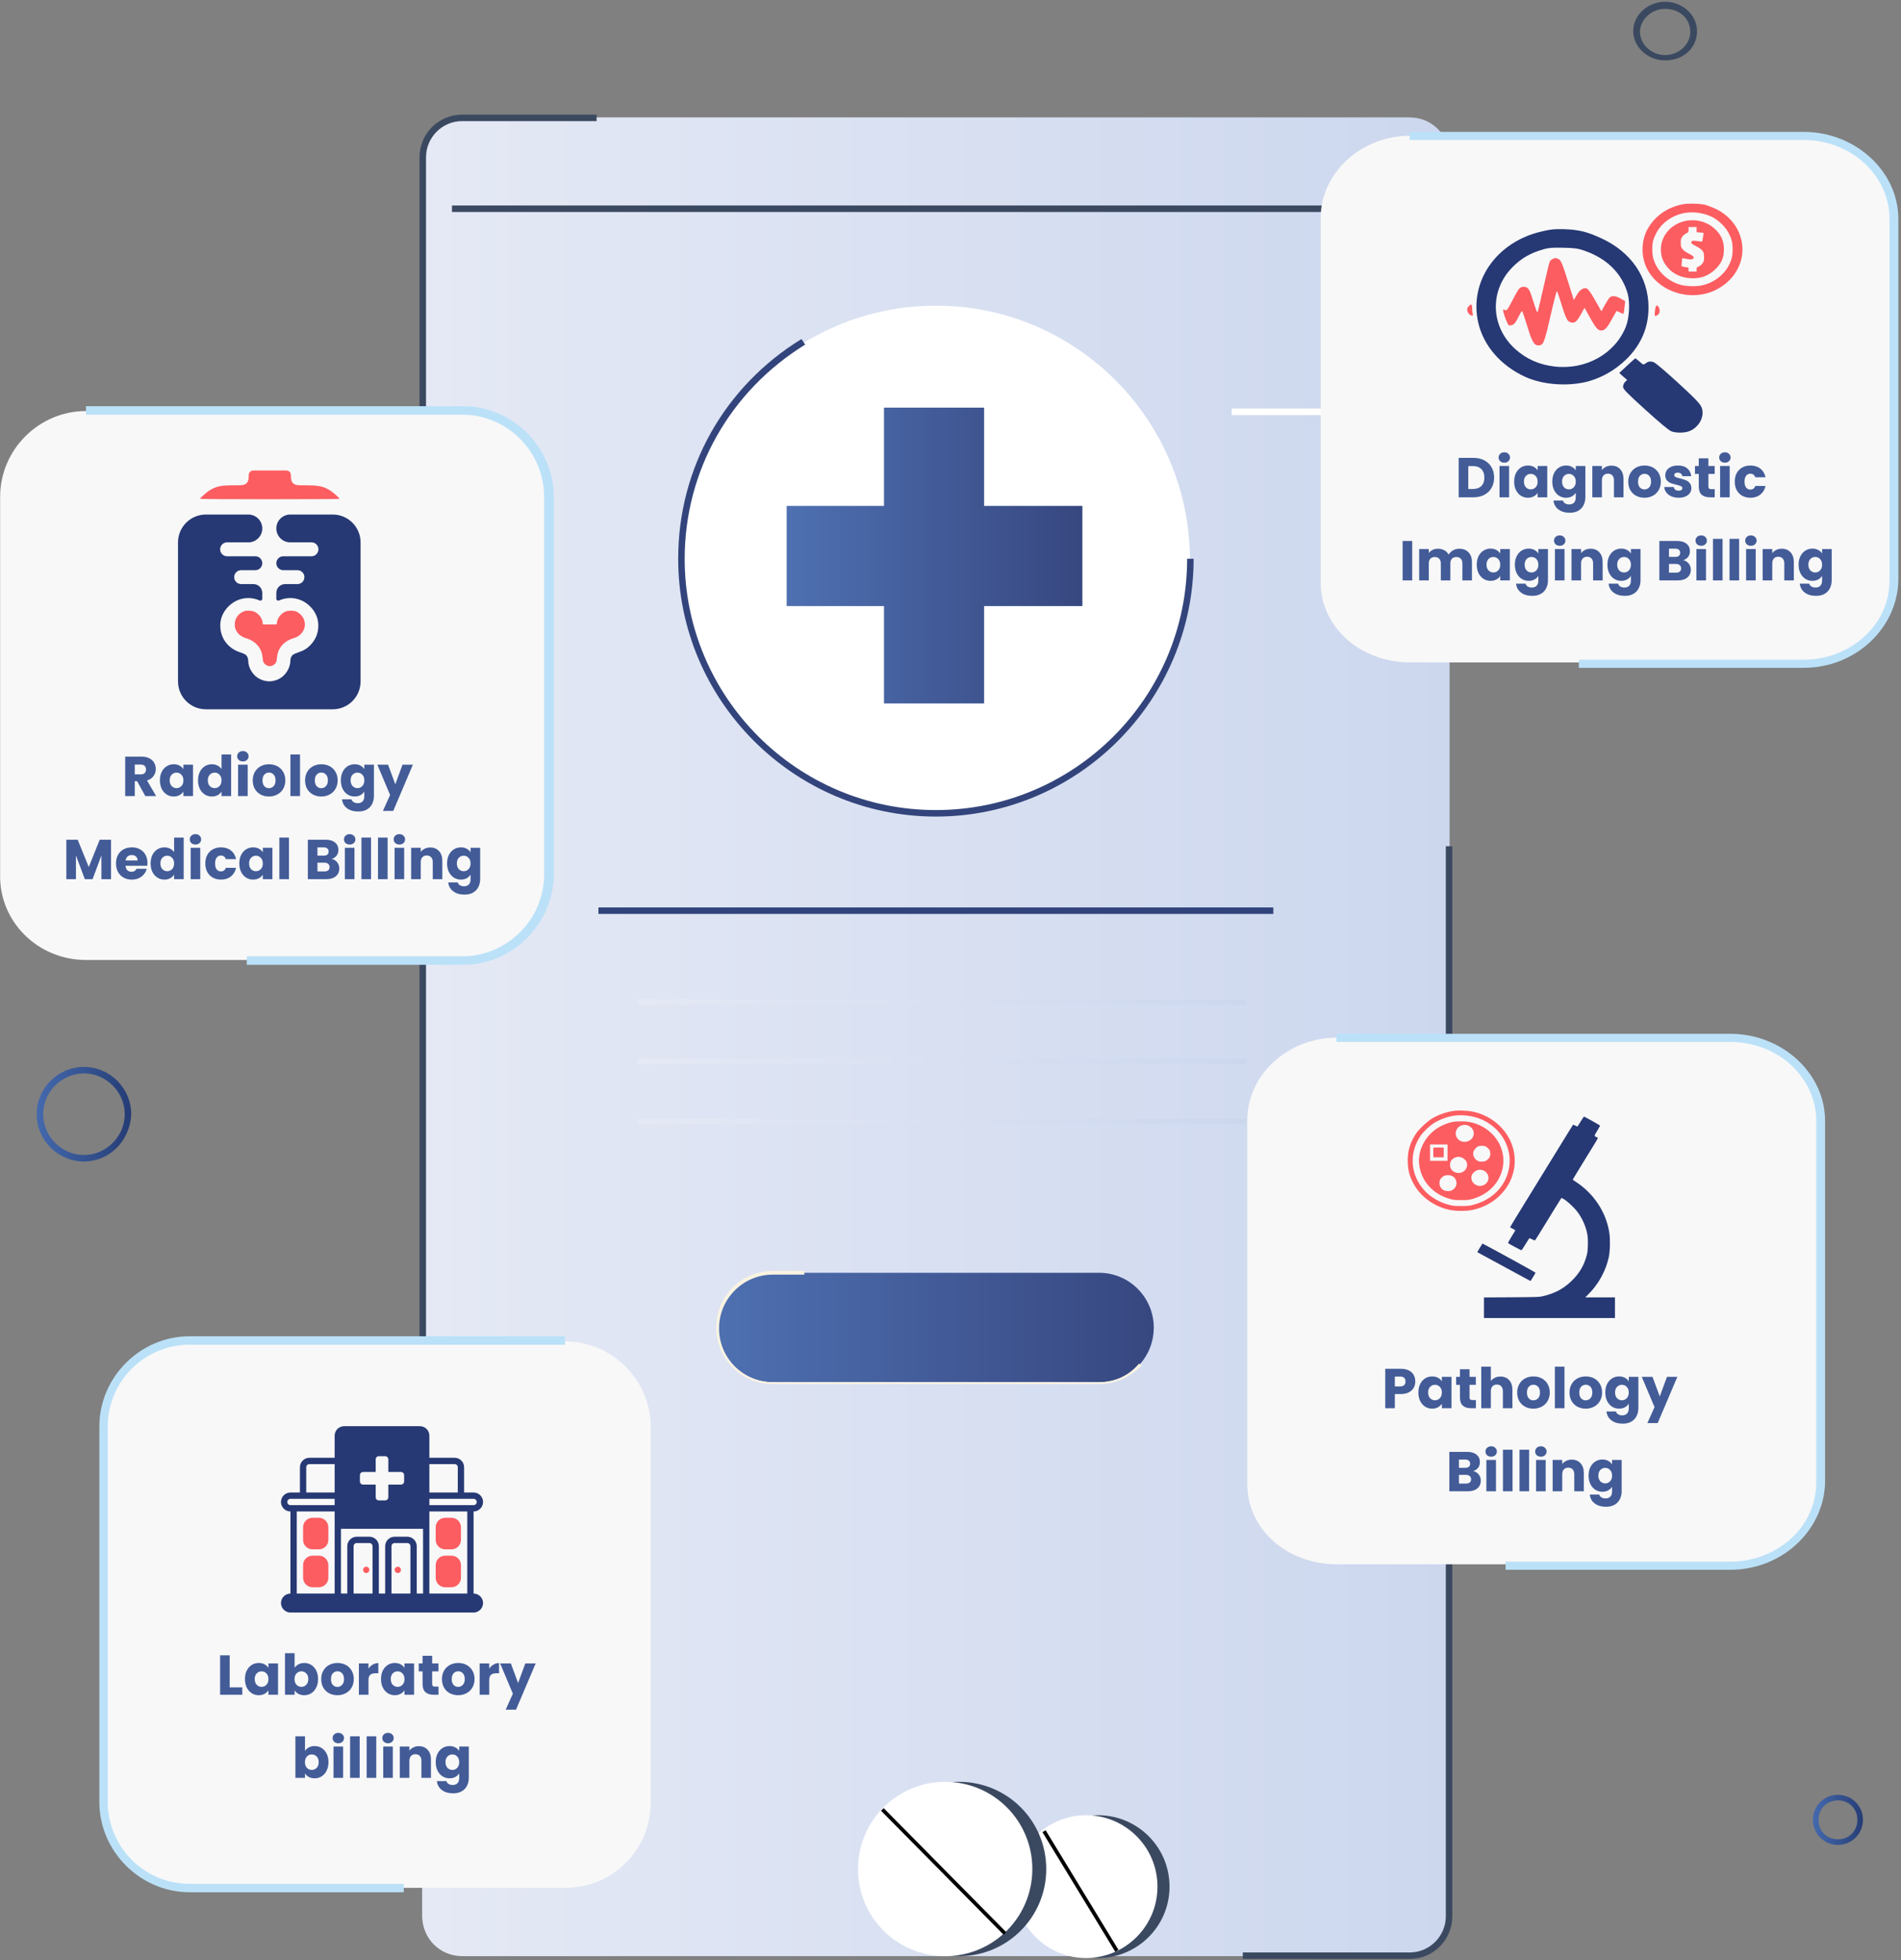 <svg width="389" height="401" viewBox="0 0 389 401" fill="none" xmlns="http://www.w3.org/2000/svg">
<rect x="0" y="0" width="389" height="401" fill="#808080" stroke="none"/>
<path d="M288.449 400.195H94.575C90.022 400.195 86.418 396.591 86.418 392.038V32.176C86.418 27.623 90.022 24.019 94.575 24.019H288.449C293.002 24.019 296.606 27.623 296.606 32.176V391.849C296.606 396.401 293.002 400.195 288.449 400.195Z" fill="url(#paint0_linear_2214_5621)"/>
<path d="M86.418 252.989V391.85C86.418 396.403 90.022 400.007 94.575 400.007H288.449C293.002 400.007 296.606 396.403 296.606 391.85V112.231L189.615 183.938L86.418 252.989Z" fill="url(#paint1_linear_2214_5621)"/>
<path d="M87.176 273.666H85.848V32.176C85.848 27.244 89.831 23.45 94.574 23.45H122.081V24.778H94.574C90.4 24.778 87.176 28.193 87.176 32.176V273.666Z" fill="#3B4960"/>
<path d="M288.459 400.764H254.312V399.436H288.459C292.632 399.436 295.857 396.022 295.857 392.038V173.123H297.185V392.038C297.185 396.78 293.391 400.764 288.459 400.764Z" fill="#3B4960"/>
<path d="M290.536 42.04H92.488V43.368H290.536V42.04Z" fill="#3B4960"/>
<path d="M191.513 166.485C162.868 166.485 139.535 143.151 139.535 114.507C139.535 85.862 162.868 62.529 191.513 62.529C220.158 62.529 243.491 85.862 243.491 114.507C243.491 143.151 220.158 166.485 191.513 166.485Z" fill="white"/>
<path d="M191.514 167.054C162.49 167.054 138.777 143.341 138.777 114.317C138.777 95.726 148.262 79.032 164.008 69.358L164.766 70.496C149.401 79.981 140.105 96.295 140.105 114.317C140.105 142.582 163.059 165.726 191.514 165.726C219.78 165.726 242.923 142.772 242.923 114.317H244.251C244.251 143.341 220.538 167.054 191.514 167.054Z" fill="#32447B"/>
<path d="M260.559 185.645H122.457V186.972H260.559V185.645Z" fill="#31437B"/>
<path d="M224.901 282.772H158.126C151.866 282.772 146.934 277.65 146.934 271.579C146.934 265.319 152.056 260.387 158.126 260.387H224.901C231.161 260.387 236.093 265.509 236.093 271.579C236.093 277.839 231.161 282.772 224.901 282.772Z" fill="url(#paint2_linear_2214_5621)"/>
<path d="M224.917 283.15H158.142C151.692 283.15 146.57 278.028 146.57 271.579C146.57 265.129 151.692 260.007 158.142 260.007H164.592V260.766H158.142C152.072 260.766 147.139 265.698 147.139 271.768C147.139 277.839 152.072 282.771 158.142 282.771H224.917C228.142 282.771 230.987 281.443 233.074 278.977L233.643 279.356C231.367 281.633 228.331 283.15 224.917 283.15Z" fill="#F9F3E2"/>
<path d="M255.051 204.425H130.418V205.564H255.051V204.425Z" fill="url(#paint3_linear_2214_5621)"/>
<path d="M255.051 216.564H130.418V217.703H255.051V216.564Z" fill="url(#paint4_linear_2214_5621)"/>
<path d="M255.051 228.896H130.418V230.034H255.051V228.896Z" fill="url(#paint5_linear_2214_5621)"/>
<path d="M221.487 103.505H201.379V83.397H180.891V103.505H160.973V123.992H180.891V143.911H201.379V123.992H221.487V103.505Z" fill="url(#paint6_linear_2214_5621)"/>
<path d="M376.091 377.433C373.245 377.433 370.969 375.156 370.969 372.311C370.969 369.465 373.245 367.189 376.091 367.189C378.936 367.189 381.213 369.465 381.213 372.311C381.213 375.156 378.936 377.433 376.091 377.433ZM376.091 368.327C373.814 368.327 372.107 370.034 372.107 372.311C372.107 374.587 373.814 376.295 376.091 376.295C378.367 376.295 380.074 374.587 380.074 372.311C380.074 370.034 378.367 368.327 376.091 368.327Z" fill="url(#paint7_linear_2214_5621)"/>
<path d="M17.175 237.623C11.863 237.623 7.5 233.26 7.5 227.948C7.5 222.636 11.863 218.273 17.175 218.273C22.486 218.273 26.849 222.636 26.849 227.948C26.66 233.26 22.486 237.623 17.175 237.623ZM17.175 219.601C12.622 219.601 8.828 223.395 8.828 227.948C8.828 232.501 12.622 236.295 17.175 236.295C21.728 236.295 25.522 232.501 25.522 227.948C25.522 223.395 21.728 219.601 17.175 219.601Z" fill="url(#paint8_linear_2214_5621)"/>
<path d="M341.76 115.076H333.223V113.748H341.76C349.727 113.748 356.177 107.298 356.177 99.33C356.177 91.363 349.727 84.913 341.76 84.913H252.031V83.585H341.76C350.486 83.585 357.505 90.604 357.505 99.33C357.505 108.057 350.486 115.076 341.76 115.076Z" fill="white"/>
<path d="M239.319 385.969C239.319 394.126 232.68 400.576 224.712 400.576C216.555 400.576 210.105 393.937 210.105 385.969C210.105 377.812 216.745 371.362 224.712 371.362C232.68 371.362 239.319 377.812 239.319 385.969Z" fill="#3B4960"/>
<path d="M236.851 385.969C236.851 394.126 230.211 400.576 222.244 400.576C214.087 400.576 207.637 393.936 207.637 385.969C207.637 377.812 214.276 371.362 222.244 371.362C230.211 371.362 236.851 377.812 236.851 385.969Z" fill="white"/>
<path d="M213.965 374.432L213.316 374.826L228.217 399.292L228.866 398.897L213.965 374.432Z" fill="black"/>
<path d="M214.093 382.364C214.093 392.229 206.126 400.196 196.262 400.196C186.397 400.196 178.43 392.229 178.43 382.364C178.43 372.5 186.397 364.532 196.262 364.532C206.126 364.532 214.093 372.5 214.093 382.364Z" fill="#3B4960"/>
<path d="M211.246 382.364C211.246 392.228 203.278 400.196 193.414 400.196C183.549 400.196 175.582 392.228 175.582 382.364C175.582 372.499 183.549 364.532 193.414 364.532C203.278 364.532 211.246 372.499 211.246 382.364Z" fill="white"/>
<path d="M180.825 369.912L180.285 370.445L205.357 395.809L205.896 395.276L180.825 369.912Z" fill="black"/>
<path d="M17.589 196.395H94.77C104.418 196.395 112.334 188.479 112.334 178.832V101.654C112.334 92.007 104.418 84.091 94.77 84.091H17.589C7.941 84.091 0.025 92.007 0.025 101.654V178.832C-0.222 188.479 7.694 196.395 17.589 196.395Z" fill="#F8F8F8"/>
<path d="M94.771 197.384H50.491V195.653H94.524C103.677 195.653 111.345 188.232 111.345 178.832V101.654C111.345 92.502 103.924 84.834 94.524 84.834H17.59V83.102H94.771C104.913 83.102 113.324 91.512 113.324 101.654V178.832C113.324 188.974 104.913 197.384 94.771 197.384Z" fill="#BBE1F8"/>
<path d="M29.731 162.859L28.052 159.813H27.581V162.859H25.615V154.789H28.914C29.55 154.789 30.091 154.9 30.535 155.123C30.987 155.345 31.325 155.651 31.547 156.042C31.769 156.425 31.88 156.855 31.88 157.33C31.88 157.866 31.727 158.345 31.42 158.767C31.122 159.188 30.677 159.487 30.087 159.663L31.949 162.859H29.731ZM27.581 158.422H28.799C29.16 158.422 29.428 158.334 29.604 158.157C29.788 157.981 29.88 157.732 29.88 157.41C29.88 157.104 29.788 156.862 29.604 156.686C29.428 156.51 29.16 156.422 28.799 156.422H27.581V158.422ZM32.723 159.64C32.723 158.981 32.846 158.403 33.091 157.904C33.344 157.406 33.685 157.023 34.114 156.755C34.543 156.487 35.022 156.353 35.551 156.353C36.003 156.353 36.398 156.445 36.735 156.628C37.08 156.812 37.344 157.054 37.528 157.353V156.445H39.494V162.859H37.528V161.951C37.337 162.25 37.069 162.491 36.724 162.675C36.386 162.859 35.992 162.951 35.54 162.951C35.019 162.951 34.543 162.817 34.114 162.549C33.685 162.273 33.344 161.886 33.091 161.387C32.846 160.882 32.723 160.299 32.723 159.64ZM37.528 159.652C37.528 159.161 37.39 158.774 37.114 158.491C36.846 158.207 36.517 158.065 36.126 158.065C35.735 158.065 35.402 158.207 35.126 158.491C34.858 158.767 34.724 159.15 34.724 159.64C34.724 160.131 34.858 160.522 35.126 160.813C35.402 161.096 35.735 161.238 36.126 161.238C36.517 161.238 36.846 161.096 37.114 160.813C37.39 160.529 37.528 160.142 37.528 159.652ZM40.525 159.64C40.525 158.981 40.648 158.403 40.893 157.904C41.146 157.406 41.487 157.023 41.916 156.755C42.345 156.487 42.824 156.353 43.353 156.353C43.775 156.353 44.158 156.441 44.503 156.617C44.855 156.793 45.131 157.031 45.33 157.33V154.352H47.296V162.859H45.33V161.939C45.146 162.246 44.882 162.491 44.537 162.675C44.2 162.859 43.805 162.951 43.353 162.951C42.824 162.951 42.345 162.817 41.916 162.549C41.487 162.273 41.146 161.886 40.893 161.387C40.648 160.882 40.525 160.299 40.525 159.64ZM45.33 159.652C45.33 159.161 45.192 158.774 44.916 158.491C44.648 158.207 44.319 158.065 43.928 158.065C43.537 158.065 43.204 158.207 42.928 158.491C42.66 158.767 42.526 159.15 42.526 159.64C42.526 160.131 42.66 160.522 42.928 160.813C43.204 161.096 43.537 161.238 43.928 161.238C44.319 161.238 44.648 161.096 44.916 160.813C45.192 160.529 45.33 160.142 45.33 159.652ZM49.707 155.778C49.362 155.778 49.078 155.678 48.856 155.479C48.642 155.272 48.534 155.019 48.534 154.72C48.534 154.414 48.642 154.161 48.856 153.962C49.078 153.755 49.362 153.651 49.707 153.651C50.044 153.651 50.32 153.755 50.534 153.962C50.757 154.161 50.868 154.414 50.868 154.72C50.868 155.019 50.757 155.272 50.534 155.479C50.32 155.678 50.044 155.778 49.707 155.778ZM50.684 156.445V162.859H48.718V156.445H50.684ZM55.028 162.951C54.4 162.951 53.833 162.817 53.327 162.549C52.829 162.28 52.434 161.897 52.143 161.399C51.859 160.901 51.718 160.318 51.718 159.652C51.718 158.993 51.863 158.414 52.154 157.916C52.446 157.41 52.844 157.023 53.35 156.755C53.856 156.487 54.423 156.353 55.051 156.353C55.68 156.353 56.247 156.487 56.752 156.755C57.258 157.023 57.657 157.41 57.948 157.916C58.239 158.414 58.385 158.993 58.385 159.652C58.385 160.311 58.235 160.893 57.937 161.399C57.645 161.897 57.243 162.28 56.73 162.549C56.224 162.817 55.657 162.951 55.028 162.951ZM55.028 161.25C55.404 161.25 55.722 161.112 55.982 160.836C56.251 160.56 56.385 160.165 56.385 159.652C56.385 159.138 56.254 158.744 55.994 158.468C55.741 158.192 55.427 158.054 55.051 158.054C54.668 158.054 54.35 158.192 54.097 158.468C53.844 158.736 53.718 159.131 53.718 159.652C53.718 160.165 53.84 160.56 54.086 160.836C54.338 161.112 54.653 161.25 55.028 161.25ZM61.393 154.352V162.859H59.428V154.352H61.393ZM65.738 162.951C65.109 162.951 64.542 162.817 64.036 162.549C63.538 162.28 63.144 161.897 62.852 161.399C62.569 160.901 62.427 160.318 62.427 159.652C62.427 158.993 62.573 158.414 62.864 157.916C63.155 157.41 63.553 157.023 64.059 156.755C64.565 156.487 65.132 156.353 65.761 156.353C66.389 156.353 66.956 156.487 67.462 156.755C67.968 157.023 68.366 157.41 68.657 157.916C68.949 158.414 69.094 158.993 69.094 159.652C69.094 160.311 68.945 160.893 68.646 161.399C68.355 161.897 67.952 162.28 67.439 162.549C66.933 162.817 66.366 162.951 65.738 162.951ZM65.738 161.25C66.113 161.25 66.431 161.112 66.692 160.836C66.96 160.56 67.094 160.165 67.094 159.652C67.094 159.138 66.964 158.744 66.703 158.468C66.45 158.192 66.136 158.054 65.761 158.054C65.377 158.054 65.059 158.192 64.806 158.468C64.554 158.736 64.427 159.131 64.427 159.652C64.427 160.165 64.55 160.56 64.795 160.836C65.048 161.112 65.362 161.25 65.738 161.25ZM72.574 156.353C73.026 156.353 73.421 156.445 73.758 156.628C74.103 156.812 74.367 157.054 74.551 157.353V156.445H76.517V162.847C76.517 163.437 76.398 163.97 76.161 164.445C75.931 164.928 75.574 165.311 75.092 165.595C74.617 165.878 74.022 166.02 73.31 166.02C72.36 166.02 71.589 165.794 70.999 165.342C70.409 164.897 70.072 164.292 69.988 163.526H71.93C71.992 163.771 72.137 163.962 72.367 164.1C72.597 164.246 72.881 164.319 73.218 164.319C73.624 164.319 73.946 164.2 74.183 163.962C74.429 163.733 74.551 163.361 74.551 162.847V161.939C74.36 162.238 74.095 162.483 73.758 162.675C73.421 162.859 73.026 162.951 72.574 162.951C72.045 162.951 71.566 162.817 71.137 162.549C70.708 162.273 70.367 161.886 70.114 161.387C69.869 160.882 69.746 160.299 69.746 159.64C69.746 158.981 69.869 158.403 70.114 157.904C70.367 157.406 70.708 157.023 71.137 156.755C71.566 156.487 72.045 156.353 72.574 156.353ZM74.551 159.652C74.551 159.161 74.413 158.774 74.138 158.491C73.869 158.207 73.54 158.065 73.149 158.065C72.758 158.065 72.425 158.207 72.149 158.491C71.881 158.767 71.746 159.15 71.746 159.64C71.746 160.131 71.881 160.522 72.149 160.813C72.425 161.096 72.758 161.238 73.149 161.238C73.54 161.238 73.869 161.096 74.138 160.813C74.413 160.529 74.551 160.142 74.551 159.652ZM84.491 156.445L80.468 165.905H78.353L79.824 162.64L77.215 156.445H79.41L80.893 160.456L82.365 156.445H84.491ZM22.714 171.789V179.859H20.749V175.019L18.944 179.859H17.357L15.541 175.008V179.859H13.575V171.789H15.898L18.162 177.376L20.404 171.789H22.714ZM30.174 176.548C30.174 176.732 30.163 176.924 30.14 177.123H25.691C25.722 177.522 25.848 177.828 26.07 178.043C26.3 178.25 26.58 178.353 26.91 178.353C27.4 178.353 27.741 178.146 27.933 177.732H30.025C29.918 178.154 29.722 178.533 29.439 178.87C29.163 179.207 28.814 179.472 28.393 179.663C27.971 179.855 27.5 179.951 26.979 179.951C26.35 179.951 25.791 179.817 25.3 179.549C24.81 179.28 24.427 178.897 24.151 178.399C23.875 177.901 23.737 177.318 23.737 176.652C23.737 175.985 23.871 175.403 24.139 174.904C24.415 174.406 24.798 174.023 25.289 173.755C25.779 173.487 26.343 173.353 26.979 173.353C27.599 173.353 28.151 173.483 28.634 173.743C29.117 174.004 29.492 174.376 29.761 174.858C30.036 175.341 30.174 175.904 30.174 176.548ZM28.163 176.031C28.163 175.694 28.048 175.426 27.818 175.226C27.588 175.027 27.3 174.927 26.956 174.927C26.626 174.927 26.346 175.023 26.116 175.215C25.894 175.406 25.756 175.678 25.703 176.031H28.163ZM30.82 176.64C30.82 175.981 30.943 175.403 31.188 174.904C31.441 174.406 31.782 174.023 32.212 173.755C32.641 173.487 33.12 173.353 33.648 173.353C34.07 173.353 34.453 173.441 34.798 173.617C35.15 173.793 35.426 174.031 35.626 174.33V171.352H37.591V179.859H35.626V178.939C35.442 179.246 35.177 179.491 34.832 179.675C34.495 179.859 34.1 179.951 33.648 179.951C33.12 179.951 32.641 179.817 32.212 179.549C31.782 179.273 31.441 178.886 31.188 178.387C30.943 177.882 30.82 177.299 30.82 176.64ZM35.626 176.652C35.626 176.161 35.488 175.774 35.212 175.491C34.944 175.207 34.614 175.065 34.223 175.065C33.832 175.065 33.499 175.207 33.223 175.491C32.955 175.767 32.821 176.15 32.821 176.64C32.821 177.131 32.955 177.522 33.223 177.813C33.499 178.096 33.832 178.238 34.223 178.238C34.614 178.238 34.944 178.096 35.212 177.813C35.488 177.529 35.626 177.142 35.626 176.652ZM40.002 172.778C39.657 172.778 39.373 172.678 39.151 172.479C38.937 172.272 38.829 172.019 38.829 171.72C38.829 171.414 38.937 171.161 39.151 170.962C39.373 170.755 39.657 170.651 40.002 170.651C40.339 170.651 40.615 170.755 40.83 170.962C41.052 171.161 41.163 171.414 41.163 171.72C41.163 172.019 41.052 172.272 40.83 172.479C40.615 172.678 40.339 172.778 40.002 172.778ZM40.979 173.445V179.859H39.013V173.445H40.979ZM42.013 176.652C42.013 175.985 42.147 175.403 42.415 174.904C42.691 174.406 43.07 174.023 43.553 173.755C44.044 173.487 44.603 173.353 45.231 173.353C46.036 173.353 46.707 173.563 47.243 173.985C47.787 174.406 48.144 175 48.312 175.767H46.22C46.044 175.276 45.703 175.031 45.197 175.031C44.837 175.031 44.549 175.173 44.335 175.456C44.12 175.732 44.013 176.131 44.013 176.652C44.013 177.173 44.12 177.575 44.335 177.859C44.549 178.135 44.837 178.273 45.197 178.273C45.703 178.273 46.044 178.027 46.22 177.537H48.312C48.144 178.288 47.787 178.878 47.243 179.307C46.699 179.736 46.028 179.951 45.231 179.951C44.603 179.951 44.044 179.817 43.553 179.549C43.07 179.28 42.691 178.897 42.415 178.399C42.147 177.901 42.013 177.318 42.013 176.652ZM48.973 176.64C48.973 175.981 49.095 175.403 49.341 174.904C49.593 174.406 49.935 174.023 50.364 173.755C50.793 173.487 51.272 173.353 51.801 173.353C52.253 173.353 52.647 173.445 52.985 173.628C53.33 173.812 53.594 174.054 53.778 174.353V173.445H55.743V179.859H53.778V178.951C53.586 179.25 53.318 179.491 52.973 179.675C52.636 179.859 52.241 179.951 51.789 179.951C51.268 179.951 50.793 179.817 50.364 179.549C49.935 179.273 49.593 178.886 49.341 178.387C49.095 177.882 48.973 177.299 48.973 176.64ZM53.778 176.652C53.778 176.161 53.64 175.774 53.364 175.491C53.096 175.207 52.766 175.065 52.375 175.065C51.985 175.065 51.651 175.207 51.375 175.491C51.107 175.767 50.973 176.15 50.973 176.64C50.973 177.131 51.107 177.522 51.375 177.813C51.651 178.096 51.985 178.238 52.375 178.238C52.766 178.238 53.096 178.096 53.364 177.813C53.64 177.529 53.778 177.142 53.778 176.652ZM59.131 171.352V179.859H57.166V171.352H59.131ZM67.877 175.721C68.345 175.82 68.72 176.054 69.004 176.422C69.287 176.782 69.429 177.196 69.429 177.663C69.429 178.338 69.192 178.874 68.716 179.273C68.249 179.663 67.594 179.859 66.751 179.859H62.992V171.789H66.624C67.444 171.789 68.084 171.977 68.544 172.352C69.012 172.728 69.245 173.238 69.245 173.881C69.245 174.356 69.119 174.751 68.866 175.065C68.621 175.38 68.291 175.598 67.877 175.721ZM64.958 175.054H66.245C66.567 175.054 66.812 174.985 66.981 174.847C67.157 174.701 67.245 174.491 67.245 174.215C67.245 173.939 67.157 173.728 66.981 173.582C66.812 173.437 66.567 173.364 66.245 173.364H64.958V175.054ZM66.406 178.273C66.736 178.273 66.988 178.2 67.165 178.054C67.349 177.901 67.441 177.682 67.441 177.399C67.441 177.115 67.345 176.893 67.153 176.732C66.969 176.571 66.713 176.491 66.383 176.491H64.958V178.273H66.406ZM71.558 172.778C71.213 172.778 70.93 172.678 70.707 172.479C70.493 172.272 70.385 172.019 70.385 171.72C70.385 171.414 70.493 171.161 70.707 170.962C70.93 170.755 71.213 170.651 71.558 170.651C71.895 170.651 72.171 170.755 72.386 170.962C72.608 171.161 72.719 171.414 72.719 171.72C72.719 172.019 72.608 172.272 72.386 172.479C72.171 172.678 71.895 172.778 71.558 172.778ZM72.535 173.445V179.859H70.569V173.445H72.535ZM75.925 171.352V179.859H73.96V171.352H75.925ZM79.316 171.352V179.859H77.35V171.352H79.316ZM81.729 172.778C81.384 172.778 81.1 172.678 80.878 172.479C80.663 172.272 80.556 172.019 80.556 171.72C80.556 171.414 80.663 171.161 80.878 170.962C81.1 170.755 81.384 170.651 81.729 170.651C82.066 170.651 82.342 170.755 82.556 170.962C82.778 171.161 82.89 171.414 82.89 171.72C82.89 172.019 82.778 172.272 82.556 172.479C82.342 172.678 82.066 172.778 81.729 172.778ZM82.706 173.445V179.859H80.74V173.445H82.706ZM88.039 173.376C88.79 173.376 89.387 173.621 89.832 174.111C90.284 174.594 90.51 175.261 90.51 176.111V179.859H88.556V176.376C88.556 175.947 88.445 175.613 88.222 175.376C88 175.138 87.701 175.019 87.326 175.019C86.95 175.019 86.651 175.138 86.429 175.376C86.207 175.613 86.096 175.947 86.096 176.376V179.859H84.13V173.445H86.096V174.295C86.295 174.012 86.563 173.789 86.901 173.628C87.238 173.46 87.617 173.376 88.039 173.376ZM94.313 173.353C94.765 173.353 95.16 173.445 95.497 173.628C95.842 173.812 96.106 174.054 96.29 174.353V173.445H98.256V179.847C98.256 180.437 98.137 180.97 97.9 181.445C97.67 181.928 97.313 182.311 96.831 182.595C96.355 182.878 95.761 183.02 95.049 183.02C94.099 183.02 93.328 182.794 92.738 182.342C92.148 181.897 91.811 181.292 91.727 180.526H93.669C93.731 180.771 93.876 180.962 94.106 181.1C94.336 181.246 94.62 181.319 94.957 181.319C95.363 181.319 95.685 181.2 95.922 180.962C96.168 180.733 96.29 180.361 96.29 179.847V178.939C96.099 179.238 95.834 179.483 95.497 179.675C95.16 179.859 94.765 179.951 94.313 179.951C93.784 179.951 93.305 179.817 92.876 179.549C92.447 179.273 92.106 178.886 91.853 178.387C91.608 177.882 91.485 177.299 91.485 176.64C91.485 175.981 91.608 175.403 91.853 174.904C92.106 174.406 92.447 174.023 92.876 173.755C93.305 173.487 93.784 173.353 94.313 173.353ZM96.29 176.652C96.29 176.161 96.152 175.774 95.876 175.491C95.608 175.207 95.279 175.065 94.888 175.065C94.497 175.065 94.164 175.207 93.888 175.491C93.62 175.767 93.485 176.15 93.485 176.64C93.485 177.131 93.62 177.522 93.888 177.813C94.164 178.096 94.497 178.238 94.888 178.238C95.279 178.238 95.608 178.096 95.876 177.813C96.152 177.529 96.29 177.142 96.29 176.652Z" fill="#435C98"/>
<path d="M115.673 386.218H38.859C29.257 386.218 21.379 378.34 21.379 368.738V291.924C21.379 282.322 29.257 274.444 38.859 274.444H115.673C125.275 274.444 133.153 282.322 133.153 291.924V368.738C133.153 378.34 125.521 386.218 115.673 386.218Z" fill="#F8F8F8"/>
<path d="M82.616 387.119H38.793C28.699 387.119 20.328 378.748 20.328 368.654V291.84C20.328 281.746 28.699 273.375 38.793 273.375H115.607V275.099H38.793C29.684 275.099 22.052 282.485 22.052 291.84V368.654C22.052 377.764 29.438 385.396 38.793 385.396H82.616V387.119Z" fill="#BBE1F8"/>
<path d="M47.003 345.202H49.578V346.719H45.037V338.65H47.003V345.202ZM50.125 343.501C50.125 342.842 50.247 342.263 50.493 341.765C50.745 341.267 51.087 340.884 51.516 340.615C51.945 340.347 52.424 340.213 52.953 340.213C53.405 340.213 53.799 340.305 54.137 340.489C54.481 340.673 54.746 340.914 54.93 341.213V340.305H56.895V346.719H54.93V345.811C54.738 346.11 54.47 346.352 54.125 346.536C53.788 346.719 53.393 346.811 52.941 346.811C52.42 346.811 51.945 346.677 51.516 346.409C51.087 346.133 50.745 345.746 50.493 345.248C50.247 344.742 50.125 344.16 50.125 343.501ZM54.93 343.512C54.93 343.022 54.792 342.635 54.516 342.351C54.248 342.068 53.918 341.926 53.527 341.926C53.136 341.926 52.803 342.068 52.527 342.351C52.259 342.627 52.125 343.01 52.125 343.501C52.125 343.991 52.259 344.382 52.527 344.673C52.803 344.957 53.136 345.099 53.527 345.099C53.918 345.099 54.248 344.957 54.516 344.673C54.792 344.39 54.93 344.003 54.93 343.512ZM60.283 341.213C60.467 340.914 60.732 340.673 61.076 340.489C61.421 340.305 61.816 340.213 62.26 340.213C62.789 340.213 63.268 340.347 63.697 340.615C64.126 340.884 64.464 341.267 64.709 341.765C64.962 342.263 65.088 342.842 65.088 343.501C65.088 344.16 64.962 344.742 64.709 345.248C64.464 345.746 64.126 346.133 63.697 346.409C63.268 346.677 62.789 346.811 62.26 346.811C61.808 346.811 61.414 346.723 61.076 346.547C60.739 346.363 60.475 346.122 60.283 345.823V346.719H58.318V338.213H60.283V341.213ZM63.088 343.501C63.088 343.01 62.95 342.627 62.674 342.351C62.406 342.068 62.073 341.926 61.674 341.926C61.283 341.926 60.95 342.068 60.674 342.351C60.406 342.635 60.272 343.022 60.272 343.512C60.272 344.003 60.406 344.39 60.674 344.673C60.95 344.957 61.283 345.099 61.674 345.099C62.065 345.099 62.398 344.957 62.674 344.673C62.95 344.382 63.088 343.991 63.088 343.501ZM69.039 346.811C68.411 346.811 67.844 346.677 67.338 346.409C66.84 346.141 66.445 345.758 66.154 345.26C65.871 344.761 65.729 344.179 65.729 343.512C65.729 342.853 65.874 342.275 66.165 341.776C66.457 341.271 66.855 340.884 67.361 340.615C67.867 340.347 68.434 340.213 69.062 340.213C69.691 340.213 70.258 340.347 70.764 340.615C71.269 340.884 71.668 341.271 71.959 341.776C72.25 342.275 72.396 342.853 72.396 343.512C72.396 344.171 72.246 344.754 71.948 345.26C71.656 345.758 71.254 346.141 70.741 346.409C70.235 346.677 69.668 346.811 69.039 346.811ZM69.039 345.11C69.415 345.11 69.733 344.972 69.993 344.696C70.262 344.42 70.396 344.026 70.396 343.512C70.396 342.999 70.266 342.604 70.005 342.328C69.752 342.052 69.438 341.914 69.062 341.914C68.679 341.914 68.361 342.052 68.108 342.328C67.855 342.596 67.729 342.991 67.729 343.512C67.729 344.026 67.852 344.42 68.097 344.696C68.35 344.972 68.664 345.11 69.039 345.11ZM75.404 341.374C75.634 341.022 75.922 340.746 76.267 340.547C76.612 340.34 76.995 340.236 77.416 340.236V342.317H76.876C76.385 342.317 76.018 342.424 75.772 342.639C75.527 342.846 75.404 343.213 75.404 343.742V346.719H73.439V340.305H75.404V341.374ZM77.965 343.501C77.965 342.842 78.088 342.263 78.333 341.765C78.586 341.267 78.927 340.884 79.356 340.615C79.785 340.347 80.264 340.213 80.793 340.213C81.245 340.213 81.64 340.305 81.977 340.489C82.322 340.673 82.586 340.914 82.77 341.213V340.305H84.736V346.719H82.77V345.811C82.578 346.11 82.31 346.352 81.965 346.536C81.628 346.719 81.233 346.811 80.781 346.811C80.26 346.811 79.785 346.677 79.356 346.409C78.927 346.133 78.586 345.746 78.333 345.248C78.088 344.742 77.965 344.16 77.965 343.501ZM82.77 343.512C82.77 343.022 82.632 342.635 82.356 342.351C82.088 342.068 81.758 341.926 81.368 341.926C80.977 341.926 80.643 342.068 80.367 342.351C80.099 342.627 79.965 343.01 79.965 343.501C79.965 343.991 80.099 344.382 80.367 344.673C80.643 344.957 80.977 345.099 81.368 345.099C81.758 345.099 82.088 344.957 82.356 344.673C82.632 344.39 82.77 344.003 82.77 343.512ZM89.733 345.053V346.719H88.733C88.02 346.719 87.464 346.547 87.066 346.202C86.667 345.85 86.468 345.279 86.468 344.489V341.937H85.686V340.305H86.468V338.742H88.434V340.305H89.721V341.937H88.434V344.512C88.434 344.704 88.48 344.842 88.572 344.926C88.664 345.011 88.817 345.053 89.032 345.053H89.733ZM93.748 346.811C93.119 346.811 92.552 346.677 92.046 346.409C91.548 346.141 91.153 345.758 90.862 345.26C90.579 344.761 90.437 344.179 90.437 343.512C90.437 342.853 90.582 342.275 90.874 341.776C91.165 341.271 91.563 340.884 92.069 340.615C92.575 340.347 93.142 340.213 93.77 340.213C94.399 340.213 94.966 340.347 95.472 340.615C95.978 340.884 96.376 341.271 96.667 341.776C96.959 342.275 97.104 342.853 97.104 343.512C97.104 344.171 96.955 344.754 96.656 345.26C96.365 345.758 95.962 346.141 95.449 346.409C94.943 346.677 94.376 346.811 93.748 346.811ZM93.748 345.11C94.123 345.11 94.441 344.972 94.702 344.696C94.97 344.42 95.104 344.026 95.104 343.512C95.104 342.999 94.974 342.604 94.713 342.328C94.46 342.052 94.146 341.914 93.77 341.914C93.387 341.914 93.069 342.052 92.816 342.328C92.564 342.596 92.437 342.991 92.437 343.512C92.437 344.026 92.56 344.42 92.805 344.696C93.058 344.972 93.372 345.11 93.748 345.11ZM100.113 341.374C100.343 341.022 100.63 340.746 100.975 340.547C101.32 340.34 101.703 340.236 102.124 340.236V342.317H101.584C101.094 342.317 100.726 342.424 100.481 342.639C100.235 342.846 100.113 343.213 100.113 343.742V346.719H98.147V340.305H100.113V341.374ZM109.616 340.305L105.593 349.766H103.478L104.949 346.501L102.34 340.305H104.535L106.018 344.317L107.49 340.305H109.616ZM62.41 358.213C62.594 357.914 62.859 357.673 63.204 357.489C63.549 357.305 63.943 357.213 64.388 357.213C64.916 357.213 65.395 357.347 65.825 357.615C66.254 357.884 66.591 358.267 66.836 358.765C67.089 359.263 67.216 359.842 67.216 360.501C67.216 361.16 67.089 361.742 66.836 362.248C66.591 362.746 66.254 363.133 65.825 363.409C65.395 363.677 64.916 363.811 64.388 363.811C63.936 363.811 63.541 363.723 63.204 363.547C62.867 363.363 62.602 363.122 62.41 362.823V363.719H60.445V355.213H62.41V358.213ZM65.215 360.501C65.215 360.01 65.078 359.627 64.802 359.351C64.533 359.068 64.2 358.926 63.801 358.926C63.411 358.926 63.077 359.068 62.801 359.351C62.533 359.635 62.399 360.022 62.399 360.512C62.399 361.003 62.533 361.39 62.801 361.673C63.077 361.957 63.411 362.099 63.801 362.099C64.192 362.099 64.526 361.957 64.802 361.673C65.078 361.382 65.215 360.991 65.215 360.501ZM69.235 356.638C68.891 356.638 68.607 356.539 68.385 356.339C68.17 356.133 68.063 355.88 68.063 355.581C68.063 355.274 68.17 355.021 68.385 354.822C68.607 354.615 68.891 354.512 69.235 354.512C69.573 354.512 69.849 354.615 70.063 354.822C70.285 355.021 70.397 355.274 70.397 355.581C70.397 355.88 70.285 356.133 70.063 356.339C69.849 356.539 69.573 356.638 69.235 356.638ZM70.213 357.305V363.719H68.247V357.305H70.213ZM73.603 355.213V363.719H71.637V355.213H73.603ZM76.993 355.213V363.719H75.027V355.213H76.993ZM79.406 356.638C79.061 356.638 78.778 356.539 78.555 356.339C78.341 356.133 78.234 355.88 78.234 355.581C78.234 355.274 78.341 355.021 78.555 354.822C78.778 354.615 79.061 354.512 79.406 354.512C79.743 354.512 80.019 354.615 80.234 354.822C80.456 355.021 80.567 355.274 80.567 355.581C80.567 355.88 80.456 356.133 80.234 356.339C80.019 356.539 79.743 356.638 79.406 356.638ZM80.383 357.305V363.719H78.418V357.305H80.383ZM85.716 357.236C86.467 357.236 87.065 357.481 87.509 357.972C87.962 358.455 88.188 359.121 88.188 359.972V363.719H86.233V360.236C86.233 359.807 86.122 359.474 85.9 359.236C85.678 358.999 85.379 358.88 85.003 358.88C84.628 358.88 84.329 358.999 84.107 359.236C83.885 359.474 83.773 359.807 83.773 360.236V363.719H81.808V357.305H83.773V358.156C83.973 357.872 84.241 357.65 84.578 357.489C84.915 357.32 85.295 357.236 85.716 357.236ZM91.991 357.213C92.443 357.213 92.837 357.305 93.175 357.489C93.519 357.673 93.784 357.914 93.968 358.213V357.305H95.933V363.708C95.933 364.298 95.815 364.831 95.577 365.306C95.347 365.789 94.991 366.172 94.508 366.455C94.033 366.739 93.439 366.881 92.726 366.881C91.776 366.881 91.006 366.655 90.416 366.202C89.826 365.758 89.488 365.153 89.404 364.386H91.347C91.408 364.631 91.554 364.823 91.784 364.961C92.014 365.107 92.297 365.179 92.634 365.179C93.04 365.179 93.362 365.061 93.6 364.823C93.845 364.593 93.968 364.221 93.968 363.708V362.8C93.776 363.099 93.512 363.344 93.175 363.536C92.837 363.719 92.443 363.811 91.991 363.811C91.462 363.811 90.983 363.677 90.554 363.409C90.124 363.133 89.784 362.746 89.531 362.248C89.285 361.742 89.163 361.16 89.163 360.501C89.163 359.842 89.285 359.263 89.531 358.765C89.784 358.267 90.124 357.884 90.554 357.615C90.983 357.347 91.462 357.213 91.991 357.213ZM93.968 360.512C93.968 360.022 93.83 359.635 93.554 359.351C93.286 359.068 92.956 358.926 92.565 358.926C92.174 358.926 91.841 359.068 91.565 359.351C91.297 359.627 91.163 360.01 91.163 360.501C91.163 360.991 91.297 361.382 91.565 361.673C91.841 361.957 92.174 362.099 92.565 362.099C92.956 362.099 93.286 361.957 93.554 361.673C93.83 361.39 93.968 361.003 93.968 360.512Z" fill="#435C98"/>
<g clip-path="url(#clip0_2214_5621)">
<path d="M92.387 310.509H91.094C90.024 310.509 89.156 311.377 89.156 312.448V315.032C89.156 316.102 90.024 316.97 91.094 316.97H92.387C93.457 316.97 94.325 316.102 94.325 315.032V312.448C94.325 311.377 93.457 310.509 92.387 310.509Z" fill="#FC5D61"/>
<path d="M92.387 318.263H91.094C90.024 318.263 89.156 319.131 89.156 320.201V322.786C89.156 323.856 90.024 324.724 91.094 324.724H92.387C93.457 324.724 94.325 323.856 94.325 322.786V320.201C94.325 319.131 93.457 318.263 92.387 318.263Z" fill="#FC5D61"/>
<path d="M65.25 310.509H63.958C62.887 310.509 62.02 311.377 62.02 312.448V315.032C62.02 316.102 62.887 316.97 63.958 316.97H65.25C66.32 316.97 67.188 316.102 67.188 315.032V312.448C67.188 311.377 66.32 310.509 65.25 310.509Z" fill="#FC5D61"/>
<path d="M65.25 318.263H63.958C62.887 318.263 62.02 319.131 62.02 320.201V322.786C62.02 323.856 62.887 324.724 63.958 324.724H65.25C66.32 324.724 67.188 323.856 67.188 322.786V320.201C67.188 319.131 66.32 318.263 65.25 318.263Z" fill="#FC5D61"/>
<path d="M81.404 321.816C81.76 321.816 82.049 321.527 82.049 321.17C82.049 320.814 81.76 320.525 81.404 320.525C81.047 320.525 80.758 320.814 80.758 321.17C80.758 321.527 81.047 321.816 81.404 321.816Z" fill="#FC5D61"/>
<path d="M74.939 321.816C75.295 321.816 75.585 321.527 75.585 321.17C75.585 320.814 75.295 320.525 74.939 320.525C74.582 320.525 74.293 320.814 74.293 321.17C74.293 321.527 74.582 321.816 74.939 321.816Z" fill="#FC5D61"/>
<path d="M96.908 326.016V309.218C97.422 309.218 97.915 309.013 98.278 308.65C98.642 308.286 98.846 307.793 98.846 307.279C98.846 306.765 98.642 306.272 98.278 305.909C97.915 305.545 97.422 305.341 96.908 305.341H94.97V300.172C94.969 299.658 94.765 299.166 94.401 298.802C94.038 298.439 93.545 298.234 93.031 298.234H87.862V293.711C87.862 293.197 87.658 292.705 87.294 292.341C86.931 291.978 86.438 291.774 85.924 291.773H70.418C69.904 291.774 69.411 291.978 69.048 292.341C68.685 292.705 68.48 293.197 68.48 293.711V298.234H63.311C62.797 298.234 62.304 298.439 61.941 298.802C61.578 299.166 61.373 299.658 61.373 300.172V305.341H59.434C58.92 305.341 58.427 305.545 58.064 305.909C57.7 306.272 57.496 306.765 57.496 307.279C57.496 307.793 57.7 308.286 58.064 308.65C58.427 309.013 58.92 309.218 59.434 309.218V326.016C58.92 326.016 58.427 326.22 58.064 326.584C57.7 326.947 57.496 327.44 57.496 327.954C57.496 328.468 57.7 328.961 58.064 329.325C58.427 329.688 58.92 329.893 59.434 329.893H96.908C97.422 329.893 97.915 329.688 98.278 329.325C98.642 328.961 98.846 328.468 98.846 327.954C98.846 327.44 98.642 326.947 98.278 326.584C97.915 326.22 97.422 326.016 96.908 326.016ZM68.48 326.016H60.727V309.218H68.48V326.016ZM68.48 307.925H59.434C59.263 307.925 59.099 307.857 58.977 307.736C58.856 307.615 58.788 307.451 58.788 307.279C58.788 307.108 58.856 306.944 58.977 306.822C59.099 306.701 59.263 306.633 59.434 306.633H68.48V307.925ZM68.48 305.341H62.665V300.172C62.665 300.001 62.733 299.837 62.854 299.716C62.975 299.594 63.14 299.526 63.311 299.526H68.48V305.341ZM73.648 301.787C73.648 301.616 73.716 301.452 73.838 301.331C73.959 301.209 74.123 301.141 74.294 301.141H76.879V298.557C76.879 298.386 76.947 298.221 77.068 298.1C77.189 297.979 77.354 297.911 77.525 297.911H78.817C78.989 297.911 79.153 297.979 79.274 298.1C79.395 298.221 79.463 298.386 79.463 298.557V301.141H82.048C82.219 301.141 82.383 301.209 82.504 301.331C82.626 301.452 82.694 301.616 82.694 301.787V303.08C82.694 303.251 82.626 303.415 82.504 303.536C82.383 303.658 82.219 303.726 82.048 303.726H79.463V306.31C79.463 306.481 79.395 306.646 79.274 306.767C79.153 306.888 78.989 306.956 78.817 306.956H77.525C77.354 306.956 77.189 306.888 77.068 306.767C76.947 306.646 76.879 306.481 76.879 306.31V303.726H74.294C74.123 303.726 73.959 303.658 73.838 303.536C73.716 303.415 73.648 303.251 73.648 303.08V301.787ZM76.233 326.016H72.356V316.325C72.356 316.153 72.425 315.989 72.546 315.868C72.667 315.747 72.831 315.679 73.002 315.678H75.587C75.758 315.679 75.922 315.747 76.043 315.868C76.165 315.989 76.233 316.153 76.233 316.325V326.016ZM83.986 326.016H80.109V316.325C80.11 316.153 80.178 315.989 80.299 315.868C80.42 315.747 80.584 315.679 80.755 315.678H83.34C83.511 315.679 83.675 315.747 83.796 315.868C83.918 315.989 83.986 316.153 83.986 316.325V326.016ZM86.57 326.016H85.278V316.325C85.278 315.811 85.073 315.318 84.71 314.955C84.346 314.591 83.854 314.387 83.34 314.386H80.755C80.242 314.387 79.749 314.591 79.385 314.955C79.022 315.318 78.818 315.811 78.817 316.325V326.016H77.525V316.325C77.525 315.811 77.32 315.318 76.957 314.955C76.593 314.591 76.101 314.387 75.587 314.386H73.002C72.489 314.387 71.996 314.591 71.632 314.955C71.269 315.318 71.065 315.811 71.064 316.325V326.016H69.772V312.771H86.57V326.016ZM87.862 299.526H93.031C93.203 299.526 93.367 299.594 93.488 299.716C93.609 299.837 93.677 300.001 93.677 300.172V305.341H87.862V299.526ZM95.616 326.016H87.862V309.218H95.616V326.016ZM87.862 307.925V306.633H96.908C97.079 306.633 97.243 306.701 97.365 306.822C97.486 306.944 97.554 307.108 97.554 307.279C97.554 307.451 97.486 307.615 97.365 307.736C97.243 307.857 97.079 307.925 96.908 307.925H87.862Z" fill="#263974"/>
</g>
<path fill-rule="evenodd" clip-rule="evenodd" d="M36.426 125.186V139.405C36.426 142.555 38.979 145.108 42.129 145.108H55.106H68.082C71.232 145.108 73.785 142.555 73.785 139.405V125.186V110.968C73.785 107.818 71.232 105.265 68.082 105.265H65.164H59.389C57.817 105.265 56.543 106.539 56.543 108.111V108.111V108.111C56.543 109.683 57.817 110.957 59.389 110.957H60.853H63.741C64.527 110.957 65.164 111.594 65.164 112.38V112.38V112.38C65.164 113.166 64.527 113.803 63.741 113.803H60.853H57.965C57.18 113.803 56.543 114.44 56.543 115.226V115.226V115.226C56.543 116.012 57.18 116.649 57.965 116.649H59.416H60.867C61.653 116.649 62.29 117.286 62.29 118.072V118.072V118.072C62.29 118.857 61.653 119.495 60.867 119.495H59.416H58.34C57.347 119.495 56.543 120.299 56.543 121.292V121.292V122.487C56.543 122.771 56.834 122.961 57.093 122.847V122.847C59.289 121.884 61.724 122.344 63.442 124.045C64.666 125.257 65.245 126.758 65.124 128.402C65.021 129.796 64.523 130.91 63.54 131.948C62.856 132.67 62.162 133.094 61.078 133.455C60.624 133.606 60.134 133.813 59.99 133.915C59.642 134.16 59.416 134.653 59.416 135.165C59.416 136.694 58.379 138.304 56.976 138.954C55.717 139.538 54.491 139.536 53.224 138.949C51.833 138.305 50.795 136.688 50.795 135.165C50.795 134.646 50.568 134.159 50.207 133.905C50.055 133.797 49.597 133.603 49.189 133.473C46.8 132.71 45.266 130.813 45.087 128.402C44.966 126.758 45.545 125.257 46.769 124.045C48.487 122.344 50.922 121.884 53.118 122.847V122.847C53.378 122.961 53.669 122.771 53.669 122.487V121.292V121.292C53.669 120.299 52.864 119.495 51.871 119.495H50.795H49.344C48.558 119.495 47.921 118.857 47.921 118.072V118.072V118.072C47.921 117.286 48.558 116.649 49.344 116.649H50.795H52.246C53.032 116.649 53.669 116.012 53.669 115.226V115.226V115.226C53.669 114.44 53.032 113.803 52.246 113.803H49.358H46.47C45.684 113.803 45.047 113.166 45.047 112.38V112.38V112.38C45.047 111.594 45.684 110.957 46.47 110.957H49.358H50.823C52.395 110.957 53.669 109.683 53.669 108.111V108.111V108.111C53.669 106.539 52.395 105.265 50.823 105.265H45.047H42.129C38.979 105.265 36.426 107.818 36.426 110.968V125.186Z" fill="#263974"/>
<path fill-rule="evenodd" clip-rule="evenodd" d="M50.896 97.172C50.896 98.339 50.703 98.801 50.094 99.093C49.723 99.271 49.509 99.289 47.729 99.289C45.145 99.29 44.174 99.506 42.78 100.389C42.226 100.74 40.934 101.906 40.934 102.055C40.934 102.099 47.357 102.135 55.207 102.135C63.057 102.135 69.48 102.099 69.48 102.055C69.48 101.906 68.188 100.74 67.634 100.389C66.24 99.506 65.269 99.29 62.685 99.289C60.905 99.289 60.691 99.271 60.32 99.093C59.71 98.801 59.518 98.339 59.518 97.172V97.172C59.518 96.664 59.106 96.253 58.599 96.253H55.207H51.815C51.307 96.253 50.896 96.664 50.896 97.172V97.172ZM50.023 125.027C48.863 125.457 48.138 126.367 48.047 127.508C47.99 128.218 48.126 128.735 48.527 129.328C48.901 129.883 49.558 130.336 50.294 130.548C52.2 131.097 53.446 132.44 53.689 134.21C53.742 134.595 53.805 135.049 53.83 135.22C53.857 135.405 54.008 135.661 54.204 135.856C54.778 136.424 55.636 136.424 56.21 135.856C56.406 135.661 56.557 135.405 56.584 135.22C56.609 135.049 56.672 134.601 56.723 134.222C56.968 132.434 58.2 131.101 60.12 130.548C62.826 129.769 63.205 126.464 60.736 125.165C60.161 124.862 58.88 124.859 58.309 125.159C57.416 125.63 56.796 126.443 56.68 127.297L56.619 127.748H55.207H53.795L53.733 127.297C53.617 126.44 52.986 125.614 52.105 125.167C51.611 124.916 50.52 124.843 50.023 125.027Z" fill="#FC5D61"/>
<path d="M340.735 12.357C337.172 12.357 334.203 9.63 334.203 6.358C334.203 3.085 337.172 0.358 340.735 0.358C344.298 0.358 347.267 3.085 347.267 6.358C347.267 9.812 344.496 12.357 340.735 12.357ZM340.735 1.813C337.964 1.813 335.589 3.994 335.589 6.539C335.589 9.084 337.964 11.266 340.735 11.266C343.506 11.266 345.881 9.084 345.881 6.539C345.881 3.812 343.704 1.813 340.735 1.813Z" fill="#3B4960"/>
<path d="M288.591 135.513H369.213C379.291 135.513 387.56 127.919 387.56 118.663V44.615C387.56 35.359 379.291 27.764 369.213 27.764H288.591C278.513 27.764 270.244 35.359 270.244 44.615V118.663C269.986 128.156 278.255 135.513 288.591 135.513Z" fill="#F8F8F8"/>
<path fill-rule="evenodd" clip-rule="evenodd" d="M317.779 52.951C317.52 53.046 317.219 53.319 317.112 53.558C317.004 53.797 316.435 56.136 315.848 58.755C315.261 61.374 314.728 63.646 314.663 63.803C314.551 64.073 314.384 63.638 313.322 60.317C312.869 58.902 312.38 58.505 311.373 58.736C310.92 58.84 310.62 59.263 309.593 61.247C308.45 63.456 308.327 63.618 307.937 63.428C307.545 63.237 307.525 63.266 307.646 63.846C307.822 64.69 308.536 66.439 308.755 66.563C308.853 66.618 309.175 66.579 309.47 66.477C309.859 66.341 310.188 65.921 310.663 64.951C311.023 64.215 311.377 63.612 311.448 63.612C311.519 63.612 312 65.005 312.515 66.708C313.475 69.877 313.923 70.661 314.776 70.661C315.82 70.661 315.995 70.241 317.254 64.717C317.916 61.815 318.518 59.5 318.591 59.574C318.665 59.647 318.883 60.222 319.075 60.85C320.338 64.973 320.633 65.656 321.257 65.892C322.155 66.231 322.621 65.904 323.492 64.324L324.247 62.954L325.286 64.855C326.427 66.944 326.984 67.613 327.582 67.613C328.373 67.613 328.807 67.182 329.748 65.462C330.277 64.497 330.738 63.678 330.775 63.642C330.811 63.605 331.126 63.729 331.474 63.917C331.823 64.105 332.148 64.221 332.198 64.174C332.248 64.127 332.351 63.532 332.427 62.85L332.566 61.612L331.644 61.088C330.582 60.485 329.82 60.422 329.361 60.898C329.184 61.081 328.736 61.784 328.365 62.46L327.692 63.689L326.413 61.425C325.573 59.94 324.982 59.114 324.694 59.022C323.996 58.8 323.304 59.253 322.654 60.356L322.052 61.378L321.341 59.114C319.666 53.775 319.44 53.214 318.871 52.977C318.576 52.855 318.316 52.76 318.292 52.766C318.269 52.773 318.038 52.856 317.779 52.951ZM300.552 62.627C300.12 63.064 300.113 63.595 300.532 64.141C300.91 64.634 301.573 64.73 301.377 64.263C301.307 64.098 301.25 63.584 301.25 63.121C301.25 62.206 301.086 62.089 300.552 62.627ZM338.684 63.304C338.609 63.764 338.579 64.28 338.619 64.453C338.685 64.74 338.73 64.74 339.16 64.464C339.665 64.139 339.773 63.45 339.414 62.838C339.071 62.252 338.832 62.405 338.684 63.304Z" fill="#FC5D61"/>
<path fill-rule="evenodd" clip-rule="evenodd" d="M315.397 47.372C306.206 49.502 300.591 57.586 302.483 65.962C303.557 70.715 307.06 74.774 312.084 77.087C315.797 78.797 321.246 79.14 325.345 77.922C328.044 77.12 330.579 75.631 332.672 73.618C335.772 70.637 337.327 67.077 337.335 62.941C337.347 56.757 333.787 51.542 327.638 48.735C324.975 47.519 323.294 46.967 319.922 46.882C317.524 46.822 316.715 47.066 315.397 47.372ZM315.959 50.967C313.227 51.723 311.34 52.8 309.509 54.649C304.725 59.477 304.994 66.88 310.119 71.46C312.368 73.469 314.998 74.626 318.136 74.985C324.513 75.716 330.46 72.394 332.695 66.853C333.395 65.119 333.581 61.935 333.088 60.14C331.942 55.968 328.797 52.843 324.16 51.266C322.845 50.819 322.256 50.738 319.922 50.684C317.751 50.633 316.96 50.69 315.959 50.967ZM332.935 74.826L331.347 76.306L332.151 77.023L332.955 77.739L332.539 78.143C332.311 78.365 332.124 78.803 332.124 79.116C332.124 79.603 332.772 80.272 336.675 83.814C339.521 86.395 341.512 88.052 341.987 88.233C343.011 88.623 344.763 88.594 345.788 88.168C347.291 87.544 348.391 86.004 348.391 84.523C348.391 83.046 348.069 82.644 343.524 78.454C341.097 76.216 338.812 74.267 338.445 74.122C337.742 73.844 337.263 73.917 336.655 74.394C336.316 74.66 336.219 74.626 335.499 73.984C335.067 73.599 334.671 73.298 334.618 73.315C334.566 73.333 333.808 74.013 332.935 74.826Z" fill="#263974"/>
<path fill-rule="evenodd" clip-rule="evenodd" d="M344.292 41.799C341.065 42.456 338.559 44.257 337.079 46.986C335.923 49.119 335.793 52.045 336.753 54.367C338.725 59.141 344.684 61.598 349.936 59.802C351.772 59.174 353.559 57.892 354.716 56.371C358.313 51.644 356.44 45.092 350.778 42.59C350.129 42.304 349.28 41.991 348.891 41.896C347.85 41.642 345.325 41.589 344.292 41.799ZM344.258 43.666C341.987 44.207 340.031 45.645 339.007 47.53C338.705 48.086 338.378 48.854 338.279 49.237C338.023 50.239 338.046 51.911 338.33 52.921C339.008 55.328 341.064 57.38 343.61 58.187C344.84 58.577 346.849 58.672 348.177 58.404C350.443 57.946 352.502 56.5 353.599 54.595C354.299 53.38 354.546 52.458 354.546 51.059C354.547 49.595 354.353 48.832 353.647 47.522C352.979 46.282 351.437 44.862 350.122 44.277C348.273 43.454 346.1 43.228 344.258 43.666ZM344.779 45.227C341.933 45.853 339.867 48.268 339.867 50.969C339.867 52.458 340.238 53.489 341.197 54.664C342.3 56.014 344.04 56.833 346.001 56.924C347.983 57.016 349.475 56.487 350.896 55.189C352.228 53.971 352.766 52.768 352.767 51.005C352.768 49.274 352.177 47.98 350.828 46.76C349.239 45.321 346.968 44.746 344.779 45.227ZM345.529 46.984C345.529 47.499 345.512 47.526 345.057 47.736C344.798 47.857 344.439 48.156 344.261 48.401C343.977 48.79 343.936 48.95 343.936 49.675C343.936 50.425 343.971 50.548 344.29 50.957C344.525 51.258 344.94 51.562 345.524 51.862C346.515 52.372 346.714 52.57 346.519 52.854C346.344 53.108 345.807 53.139 344.985 52.944C344.608 52.855 344.277 52.803 344.248 52.829C344.22 52.855 344.171 53.235 344.14 53.673L344.084 54.47L344.541 54.586C344.792 54.649 345.117 54.701 345.263 54.702C345.494 54.702 345.529 54.758 345.529 55.131V55.559H346.355H347.18V55.127C347.18 54.813 347.236 54.677 347.387 54.628C347.832 54.482 348.258 54.129 348.492 53.712C348.692 53.355 348.729 53.125 348.695 52.445C348.658 51.705 348.614 51.568 348.29 51.202C348.089 50.976 347.559 50.608 347.11 50.386C346.139 49.903 345.958 49.724 346.136 49.422C346.248 49.231 346.339 49.215 346.986 49.278C347.385 49.316 347.853 49.375 348.026 49.41C348.328 49.47 348.345 49.45 348.416 48.953C348.457 48.667 348.518 48.255 348.552 48.038L348.614 47.642L347.897 47.568L347.18 47.495V46.973V46.451H346.355H345.529V46.984Z" fill="#FC5D61"/>
<path d="M301.513 93.671C302.364 93.671 303.107 93.839 303.743 94.177C304.379 94.514 304.87 94.989 305.214 95.602C305.567 96.207 305.743 96.909 305.743 97.706C305.743 98.495 305.567 99.196 305.214 99.809C304.87 100.422 304.375 100.897 303.732 101.235C303.095 101.572 302.356 101.74 301.513 101.74H298.49V93.671H301.513ZM301.386 100.039C302.13 100.039 302.708 99.836 303.122 99.43C303.536 99.024 303.743 98.449 303.743 97.706C303.743 96.962 303.536 96.384 303.122 95.97C302.708 95.556 302.13 95.349 301.386 95.349H300.455V100.039H301.386ZM307.83 94.659C307.485 94.659 307.202 94.56 306.98 94.361C306.765 94.154 306.658 93.901 306.658 93.602C306.658 93.295 306.765 93.042 306.98 92.843C307.202 92.636 307.485 92.533 307.83 92.533C308.167 92.533 308.443 92.636 308.658 92.843C308.88 93.042 308.991 93.295 308.991 93.602C308.991 93.901 308.88 94.154 308.658 94.361C308.443 94.56 308.167 94.659 307.83 94.659ZM308.807 95.326V101.74H306.842V95.326H308.807ZM309.841 98.522C309.841 97.863 309.964 97.284 310.209 96.786C310.462 96.288 310.803 95.905 311.232 95.636C311.661 95.368 312.14 95.234 312.669 95.234C313.121 95.234 313.516 95.326 313.853 95.51C314.198 95.694 314.462 95.935 314.646 96.234V95.326H316.612V101.74H314.646V100.832C314.455 101.131 314.186 101.373 313.841 101.557C313.504 101.74 313.11 101.832 312.657 101.832C312.136 101.832 311.661 101.698 311.232 101.43C310.803 101.154 310.462 100.767 310.209 100.269C309.964 99.763 309.841 99.181 309.841 98.522ZM314.646 98.533C314.646 98.043 314.508 97.656 314.232 97.372C313.964 97.089 313.635 96.947 313.244 96.947C312.853 96.947 312.519 97.089 312.244 97.372C311.975 97.648 311.841 98.031 311.841 98.522C311.841 99.012 311.975 99.403 312.244 99.694C312.519 99.978 312.853 100.12 313.244 100.12C313.635 100.12 313.964 99.978 314.232 99.694C314.508 99.411 314.646 99.024 314.646 98.533ZM320.471 95.234C320.923 95.234 321.318 95.326 321.655 95.51C322 95.694 322.264 95.935 322.448 96.234V95.326H324.414V101.729C324.414 102.319 324.295 102.852 324.057 103.327C323.828 103.81 323.471 104.193 322.988 104.476C322.513 104.76 321.919 104.902 321.207 104.902C320.256 104.902 319.486 104.676 318.896 104.223C318.306 103.779 317.969 103.174 317.884 102.407H319.827C319.888 102.652 320.034 102.844 320.264 102.982C320.494 103.128 320.777 103.2 321.115 103.2C321.521 103.2 321.843 103.082 322.08 102.844C322.326 102.614 322.448 102.242 322.448 101.729V100.821C322.257 101.12 321.992 101.365 321.655 101.557C321.318 101.74 320.923 101.832 320.471 101.832C319.942 101.832 319.463 101.698 319.034 101.43C318.605 101.154 318.264 100.767 318.011 100.269C317.766 99.763 317.643 99.181 317.643 98.522C317.643 97.863 317.766 97.284 318.011 96.786C318.264 96.288 318.605 95.905 319.034 95.636C319.463 95.368 319.942 95.234 320.471 95.234ZM322.448 98.533C322.448 98.043 322.31 97.656 322.034 97.372C321.766 97.089 321.437 96.947 321.046 96.947C320.655 96.947 320.321 97.089 320.046 97.372C319.777 97.648 319.643 98.031 319.643 98.522C319.643 99.012 319.777 99.403 320.046 99.694C320.321 99.978 320.655 100.12 321.046 100.12C321.437 100.12 321.766 99.978 322.034 99.694C322.31 99.411 322.448 99.024 322.448 98.533ZM329.744 95.257C330.495 95.257 331.093 95.502 331.538 95.993C331.99 96.476 332.216 97.142 332.216 97.993V101.74H330.262V98.257C330.262 97.828 330.15 97.495 329.928 97.257C329.706 97.02 329.407 96.901 329.032 96.901C328.656 96.901 328.357 97.02 328.135 97.257C327.913 97.495 327.802 97.828 327.802 98.257V101.74H325.836V95.326H327.802V96.177C328.001 95.893 328.269 95.671 328.606 95.51C328.943 95.341 329.323 95.257 329.744 95.257ZM336.502 101.832C335.873 101.832 335.306 101.698 334.8 101.43C334.302 101.162 333.907 100.779 333.616 100.281C333.333 99.782 333.191 99.2 333.191 98.533C333.191 97.874 333.337 97.296 333.628 96.797C333.919 96.292 334.317 95.905 334.823 95.636C335.329 95.368 335.896 95.234 336.525 95.234C337.153 95.234 337.72 95.368 338.226 95.636C338.732 95.905 339.13 96.292 339.421 96.797C339.713 97.296 339.858 97.874 339.858 98.533C339.858 99.192 339.709 99.775 339.41 100.281C339.119 100.779 338.716 101.162 338.203 101.43C337.697 101.698 337.13 101.832 336.502 101.832ZM336.502 100.131C336.877 100.131 337.195 99.993 337.456 99.717C337.724 99.441 337.858 99.047 337.858 98.533C337.858 98.02 337.728 97.625 337.467 97.349C337.214 97.073 336.9 96.935 336.525 96.935C336.141 96.935 335.823 97.073 335.57 97.349C335.318 97.618 335.191 98.012 335.191 98.533C335.191 99.047 335.314 99.441 335.559 99.717C335.812 99.993 336.126 100.131 336.502 100.131ZM343.51 101.832C342.951 101.832 342.453 101.737 342.016 101.545C341.579 101.353 341.234 101.093 340.982 100.763C340.729 100.426 340.587 100.051 340.556 99.637H342.499C342.522 99.859 342.625 100.039 342.809 100.177C342.993 100.315 343.219 100.384 343.488 100.384C343.733 100.384 343.92 100.338 344.051 100.246C344.189 100.146 344.258 100.02 344.258 99.867C344.258 99.683 344.162 99.549 343.97 99.464C343.779 99.372 343.468 99.273 343.039 99.165C342.579 99.058 342.196 98.947 341.89 98.832C341.583 98.71 341.319 98.522 341.096 98.269C340.874 98.008 340.763 97.66 340.763 97.223C340.763 96.855 340.863 96.522 341.062 96.223C341.269 95.916 341.568 95.675 341.959 95.499C342.357 95.322 342.828 95.234 343.373 95.234C344.177 95.234 344.809 95.433 345.269 95.832C345.737 96.23 346.005 96.759 346.074 97.418H344.258C344.227 97.196 344.127 97.02 343.959 96.889C343.798 96.759 343.583 96.694 343.315 96.694C343.085 96.694 342.909 96.74 342.786 96.832C342.664 96.916 342.602 97.035 342.602 97.188C342.602 97.372 342.698 97.51 342.89 97.602C343.089 97.694 343.396 97.786 343.809 97.878C344.285 98.001 344.672 98.123 344.97 98.246C345.269 98.361 345.53 98.552 345.752 98.821C345.982 99.081 346.101 99.434 346.108 99.878C346.108 100.254 346.001 100.591 345.787 100.89C345.58 101.181 345.277 101.411 344.878 101.58C344.488 101.748 344.032 101.832 343.51 101.832ZM350.886 100.074V101.74H349.886C349.173 101.74 348.618 101.568 348.219 101.223C347.821 100.871 347.621 100.3 347.621 99.51V96.958H346.84V95.326H347.621V93.763H349.587V95.326H350.875V96.958H349.587V99.533C349.587 99.725 349.633 99.863 349.725 99.947C349.817 100.032 349.97 100.074 350.185 100.074H350.886ZM352.97 94.659C352.625 94.659 352.341 94.56 352.119 94.361C351.904 94.154 351.797 93.901 351.797 93.602C351.797 93.295 351.904 93.042 352.119 92.843C352.341 92.636 352.625 92.533 352.97 92.533C353.307 92.533 353.583 92.636 353.797 92.843C354.02 93.042 354.131 93.295 354.131 93.602C354.131 93.901 354.02 94.154 353.797 94.361C353.583 94.56 353.307 94.659 352.97 94.659ZM353.947 95.326V101.74H351.981V95.326H353.947ZM354.98 98.533C354.98 97.867 355.114 97.284 355.383 96.786C355.659 96.288 356.038 95.905 356.521 95.636C357.011 95.368 357.571 95.234 358.199 95.234C359.004 95.234 359.674 95.445 360.211 95.866C360.755 96.288 361.111 96.882 361.28 97.648H359.188C359.011 97.158 358.67 96.912 358.165 96.912C357.804 96.912 357.517 97.054 357.302 97.338C357.088 97.614 356.981 98.012 356.981 98.533C356.981 99.054 357.088 99.457 357.302 99.74C357.517 100.016 357.804 100.154 358.165 100.154C358.67 100.154 359.011 99.909 359.188 99.418H361.28C361.111 100.169 360.755 100.76 360.211 101.189C359.667 101.618 358.996 101.832 358.199 101.832C357.571 101.832 357.011 101.698 356.521 101.43C356.038 101.162 355.659 100.779 355.383 100.281C355.114 99.782 354.98 99.2 354.98 98.533ZM288.982 110.671V118.74H287.017V110.671H288.982ZM298.592 112.257C299.389 112.257 300.021 112.499 300.488 112.981C300.964 113.464 301.201 114.135 301.201 114.993V118.74H299.247V115.257C299.247 114.844 299.136 114.526 298.914 114.303C298.699 114.073 298.4 113.958 298.017 113.958C297.634 113.958 297.331 114.073 297.109 114.303C296.894 114.526 296.787 114.844 296.787 115.257V118.74H294.833V115.257C294.833 114.844 294.722 114.526 294.499 114.303C294.285 114.073 293.986 113.958 293.603 113.958C293.22 113.958 292.917 114.073 292.695 114.303C292.48 114.526 292.373 114.844 292.373 115.257V118.74H290.407V112.326H292.373V113.131C292.572 112.863 292.833 112.652 293.154 112.499C293.476 112.338 293.84 112.257 294.246 112.257C294.729 112.257 295.158 112.361 295.534 112.567C295.917 112.774 296.216 113.069 296.431 113.453C296.653 113.1 296.955 112.813 297.339 112.59C297.722 112.368 298.14 112.257 298.592 112.257ZM302.185 115.522C302.185 114.863 302.308 114.284 302.553 113.786C302.806 113.288 303.147 112.905 303.576 112.636C304.005 112.368 304.484 112.234 305.013 112.234C305.465 112.234 305.86 112.326 306.197 112.51C306.542 112.694 306.806 112.935 306.99 113.234V112.326H308.956V118.74H306.99V117.832C306.798 118.131 306.53 118.373 306.185 118.557C305.848 118.74 305.454 118.832 305.001 118.832C304.48 118.832 304.005 118.698 303.576 118.43C303.147 118.154 302.806 117.767 302.553 117.269C302.308 116.763 302.185 116.181 302.185 115.522ZM306.99 115.533C306.99 115.043 306.852 114.656 306.576 114.372C306.308 114.089 305.978 113.947 305.588 113.947C305.197 113.947 304.863 114.089 304.588 114.372C304.319 114.648 304.185 115.031 304.185 115.522C304.185 116.012 304.319 116.403 304.588 116.694C304.863 116.978 305.197 117.12 305.588 117.12C305.978 117.12 306.308 116.978 306.576 116.694C306.852 116.411 306.99 116.024 306.99 115.533ZM312.815 112.234C313.267 112.234 313.662 112.326 313.999 112.51C314.344 112.694 314.608 112.935 314.792 113.234V112.326H316.758V118.729C316.758 119.319 316.639 119.852 316.401 120.327C316.171 120.81 315.815 121.193 315.332 121.476C314.857 121.76 314.263 121.902 313.551 121.902C312.6 121.902 311.83 121.676 311.24 121.223C310.65 120.779 310.313 120.174 310.228 119.407H312.171C312.232 119.652 312.378 119.844 312.608 119.982C312.838 120.128 313.121 120.2 313.459 120.2C313.865 120.2 314.187 120.082 314.424 119.844C314.669 119.614 314.792 119.242 314.792 118.729V117.821C314.6 118.12 314.336 118.365 313.999 118.557C313.662 118.74 313.267 118.832 312.815 118.832C312.286 118.832 311.807 118.698 311.378 118.43C310.949 118.154 310.608 117.767 310.355 117.269C310.11 116.763 309.987 116.181 309.987 115.522C309.987 114.863 310.11 114.284 310.355 113.786C310.608 113.288 310.949 112.905 311.378 112.636C311.807 112.368 312.286 112.234 312.815 112.234ZM314.792 115.533C314.792 115.043 314.654 114.656 314.378 114.372C314.11 114.089 313.78 113.947 313.39 113.947C312.999 113.947 312.665 114.089 312.39 114.372C312.121 114.648 311.987 115.031 311.987 115.522C311.987 116.012 312.121 116.403 312.39 116.694C312.665 116.978 312.999 117.12 313.39 117.12C313.78 117.12 314.11 116.978 314.378 116.694C314.654 116.411 314.792 116.024 314.792 115.533ZM319.168 111.659C318.824 111.659 318.54 111.56 318.318 111.36C318.103 111.154 317.996 110.901 317.996 110.602C317.996 110.295 318.103 110.042 318.318 109.843C318.54 109.636 318.824 109.533 319.168 109.533C319.506 109.533 319.782 109.636 319.996 109.843C320.218 110.042 320.329 110.295 320.329 110.602C320.329 110.901 320.218 111.154 319.996 111.36C319.782 111.56 319.506 111.659 319.168 111.659ZM320.146 112.326V118.74H318.18V112.326H320.146ZM325.478 112.257C326.23 112.257 326.827 112.502 327.272 112.993C327.724 113.476 327.95 114.142 327.95 114.993V118.74H325.996V115.257C325.996 114.828 325.885 114.495 325.662 114.257C325.44 114.02 325.141 113.901 324.766 113.901C324.39 113.901 324.091 114.02 323.869 114.257C323.647 114.495 323.536 114.828 323.536 115.257V118.74H321.57V112.326H323.536V113.177C323.735 112.893 324.003 112.671 324.34 112.51C324.678 112.341 325.057 112.257 325.478 112.257ZM331.753 112.234C332.205 112.234 332.6 112.326 332.937 112.51C333.282 112.694 333.546 112.935 333.73 113.234V112.326H335.696V118.729C335.696 119.319 335.577 119.852 335.339 120.327C335.11 120.81 334.753 121.193 334.27 121.476C333.795 121.76 333.201 121.902 332.489 121.902C331.538 121.902 330.768 121.676 330.178 121.223C329.588 120.779 329.251 120.174 329.166 119.407H331.109C331.171 119.652 331.316 119.844 331.546 119.982C331.776 120.128 332.059 120.2 332.397 120.2C332.803 120.2 333.125 120.082 333.362 119.844C333.608 119.614 333.73 119.242 333.73 118.729V117.821C333.539 118.12 333.274 118.365 332.937 118.557C332.6 118.74 332.205 118.832 331.753 118.832C331.224 118.832 330.745 118.698 330.316 118.43C329.887 118.154 329.546 117.767 329.293 117.269C329.048 116.763 328.925 116.181 328.925 115.522C328.925 114.863 329.048 114.284 329.293 113.786C329.546 113.288 329.887 112.905 330.316 112.636C330.745 112.368 331.224 112.234 331.753 112.234ZM333.73 115.533C333.73 115.043 333.592 114.656 333.316 114.372C333.048 114.089 332.719 113.947 332.328 113.947C331.937 113.947 331.604 114.089 331.328 114.372C331.059 114.648 330.925 115.031 330.925 115.522C330.925 116.012 331.059 116.403 331.328 116.694C331.604 116.978 331.937 117.12 332.328 117.12C332.719 117.12 333.048 116.978 333.316 116.694C333.592 116.411 333.73 116.024 333.73 115.533ZM344.439 114.602C344.907 114.702 345.282 114.936 345.566 115.303C345.85 115.664 345.991 116.077 345.991 116.545C345.991 117.219 345.754 117.756 345.279 118.154C344.811 118.545 344.156 118.74 343.313 118.74H339.554V110.671H343.186C344.006 110.671 344.646 110.859 345.106 111.234C345.574 111.61 345.807 112.119 345.807 112.763C345.807 113.238 345.681 113.633 345.428 113.947C345.183 114.261 344.853 114.48 344.439 114.602ZM341.52 113.935H342.807C343.129 113.935 343.374 113.866 343.543 113.729C343.719 113.583 343.807 113.372 343.807 113.096C343.807 112.82 343.719 112.61 343.543 112.464C343.374 112.318 343.129 112.246 342.807 112.246H341.52V113.935ZM342.968 117.154C343.298 117.154 343.55 117.081 343.727 116.936C343.911 116.782 344.003 116.564 344.003 116.28C344.003 115.997 343.907 115.775 343.715 115.614C343.531 115.453 343.275 115.372 342.945 115.372H341.52V117.154H342.968ZM348.12 111.659C347.775 111.659 347.492 111.56 347.269 111.36C347.055 111.154 346.947 110.901 346.947 110.602C346.947 110.295 347.055 110.042 347.269 109.843C347.492 109.636 347.775 109.533 348.12 109.533C348.457 109.533 348.733 109.636 348.948 109.843C349.17 110.042 349.281 110.295 349.281 110.602C349.281 110.901 349.17 111.154 348.948 111.36C348.733 111.56 348.457 111.659 348.12 111.659ZM349.097 112.326V118.74H347.131V112.326H349.097ZM352.487 110.234V118.74H350.522V110.234H352.487ZM355.878 110.234V118.74H353.912V110.234H355.878ZM358.291 111.659C357.946 111.659 357.662 111.56 357.44 111.36C357.225 111.154 357.118 110.901 357.118 110.602C357.118 110.295 357.225 110.042 357.44 109.843C357.662 109.636 357.946 109.533 358.291 109.533C358.628 109.533 358.904 109.636 359.118 109.843C359.341 110.042 359.452 110.295 359.452 110.602C359.452 110.901 359.341 111.154 359.118 111.36C358.904 111.56 358.628 111.659 358.291 111.659ZM359.268 112.326V118.74H357.302V112.326H359.268ZM364.601 112.257C365.352 112.257 365.949 112.502 366.394 112.993C366.846 113.476 367.072 114.142 367.072 114.993V118.74H365.118V115.257C365.118 114.828 365.007 114.495 364.785 114.257C364.562 114.02 364.264 113.901 363.888 113.901C363.512 113.901 363.214 114.02 362.991 114.257C362.769 114.495 362.658 114.828 362.658 115.257V118.74H360.692V112.326H362.658V113.177C362.857 112.893 363.125 112.671 363.463 112.51C363.8 112.341 364.179 112.257 364.601 112.257ZM370.875 112.234C371.327 112.234 371.722 112.326 372.059 112.51C372.404 112.694 372.668 112.935 372.852 113.234V112.326H374.818V118.729C374.818 119.319 374.699 119.852 374.462 120.327C374.232 120.81 373.875 121.193 373.393 121.476C372.917 121.76 372.324 121.902 371.611 121.902C370.661 121.902 369.89 121.676 369.3 121.223C368.71 120.779 368.373 120.174 368.289 119.407H370.231C370.293 119.652 370.438 119.844 370.668 119.982C370.898 120.128 371.182 120.2 371.519 120.2C371.925 120.2 372.247 120.082 372.485 119.844C372.73 119.614 372.852 119.242 372.852 118.729V117.821C372.661 118.12 372.396 118.365 372.059 118.557C371.722 118.74 371.327 118.832 370.875 118.832C370.346 118.832 369.867 118.698 369.438 118.43C369.009 118.154 368.668 117.767 368.415 117.269C368.17 116.763 368.047 116.181 368.047 115.522C368.047 114.863 368.17 114.284 368.415 113.786C368.668 113.288 369.009 112.905 369.438 112.636C369.867 112.368 370.346 112.234 370.875 112.234ZM372.852 115.533C372.852 115.043 372.714 114.656 372.439 114.372C372.17 114.089 371.841 113.947 371.45 113.947C371.059 113.947 370.726 114.089 370.45 114.372C370.182 114.648 370.048 115.031 370.048 115.522C370.048 116.012 370.182 116.403 370.45 116.694C370.726 116.978 371.059 117.12 371.45 117.12C371.841 117.12 372.17 116.978 372.439 116.694C372.714 116.411 372.852 116.024 372.852 115.533Z" fill="#435C98"/>
<path d="M369.075 136.628H323.079V134.967H369.075C378.636 134.967 386.647 127.847 386.647 118.828V44.781C386.647 35.999 378.895 28.642 369.075 28.642H288.453V26.981H369.075C379.67 26.981 388.456 35.05 388.456 44.781V118.828C388.197 128.559 379.67 136.628 369.075 136.628Z" fill="#BBE1F8"/>
<path d="M273.587 320.032H354.209C364.287 320.032 372.556 312.438 372.556 303.182V229.134C372.556 219.878 364.287 212.283 354.209 212.283H273.587C263.509 212.283 255.24 219.878 255.24 229.134V303.182C254.982 312.675 263.251 320.032 273.587 320.032Z" fill="#F8F8F8"/>
<path d="M289.61 282.623C289.61 283.091 289.502 283.52 289.288 283.911C289.073 284.294 288.744 284.604 288.299 284.842C287.855 285.08 287.303 285.198 286.644 285.198H285.425V288.095H283.46V280.026H286.644C287.287 280.026 287.832 280.137 288.276 280.359C288.721 280.581 289.054 280.888 289.276 281.278C289.498 281.669 289.61 282.118 289.61 282.623ZM286.494 283.635C286.87 283.635 287.15 283.547 287.333 283.371C287.517 283.194 287.609 282.945 287.609 282.623C287.609 282.302 287.517 282.053 287.333 281.876C287.15 281.7 286.87 281.612 286.494 281.612H285.425V283.635H286.494ZM290.242 284.877C290.242 284.217 290.365 283.639 290.61 283.141C290.863 282.643 291.204 282.259 291.633 281.991C292.062 281.723 292.541 281.589 293.07 281.589C293.522 281.589 293.917 281.681 294.254 281.865C294.599 282.049 294.863 282.29 295.047 282.589V281.681H297.013V288.095H295.047V287.187C294.855 287.486 294.587 287.727 294.242 287.911C293.905 288.095 293.511 288.187 293.058 288.187C292.537 288.187 292.062 288.053 291.633 287.785C291.204 287.509 290.863 287.122 290.61 286.624C290.365 286.118 290.242 285.536 290.242 284.877ZM295.047 284.888C295.047 284.398 294.909 284.011 294.633 283.727C294.365 283.443 294.035 283.302 293.645 283.302C293.254 283.302 292.92 283.443 292.645 283.727C292.376 284.003 292.242 284.386 292.242 284.877C292.242 285.367 292.376 285.758 292.645 286.049C292.92 286.333 293.254 286.474 293.645 286.474C294.035 286.474 294.365 286.333 294.633 286.049C294.909 285.765 295.047 285.378 295.047 284.888ZM302.01 286.428V288.095H301.01C300.297 288.095 299.742 287.923 299.343 287.578C298.945 287.225 298.745 286.654 298.745 285.865V283.313H297.964V281.681H298.745V280.117H300.711V281.681H301.998V283.313H300.711V285.888C300.711 286.08 300.757 286.218 300.849 286.302C300.941 286.386 301.094 286.428 301.309 286.428H302.01ZM307.048 281.612C307.783 281.612 308.374 281.857 308.818 282.348C309.263 282.83 309.485 283.497 309.485 284.348V288.095H307.531V284.612C307.531 284.183 307.419 283.85 307.197 283.612C306.975 283.374 306.676 283.256 306.301 283.256C305.925 283.256 305.626 283.374 305.404 283.612C305.182 283.85 305.071 284.183 305.071 284.612V288.095H303.105V279.589H305.071V282.543C305.27 282.259 305.542 282.033 305.887 281.865C306.232 281.696 306.619 281.612 307.048 281.612ZM313.771 288.187C313.142 288.187 312.575 288.053 312.069 287.785C311.571 287.517 311.176 287.133 310.885 286.635C310.602 286.137 310.46 285.555 310.46 284.888C310.46 284.229 310.605 283.65 310.897 283.152C311.188 282.646 311.586 282.259 312.092 281.991C312.598 281.723 313.165 281.589 313.794 281.589C314.422 281.589 314.989 281.723 315.495 281.991C316.001 282.259 316.399 282.646 316.69 283.152C316.982 283.65 317.127 284.229 317.127 284.888C317.127 285.547 316.978 286.13 316.679 286.635C316.388 287.133 315.985 287.517 315.472 287.785C314.966 288.053 314.399 288.187 313.771 288.187ZM313.771 286.486C314.146 286.486 314.464 286.348 314.725 286.072C314.993 285.796 315.127 285.401 315.127 284.888C315.127 284.375 314.997 283.98 314.736 283.704C314.483 283.428 314.169 283.29 313.794 283.29C313.41 283.29 313.092 283.428 312.839 283.704C312.587 283.972 312.46 284.367 312.46 284.888C312.46 285.401 312.583 285.796 312.828 286.072C313.081 286.348 313.395 286.486 313.771 286.486ZM320.136 279.589V288.095H318.17V279.589H320.136ZM324.48 288.187C323.852 288.187 323.285 288.053 322.779 287.785C322.281 287.517 321.886 287.133 321.595 286.635C321.311 286.137 321.169 285.555 321.169 284.888C321.169 284.229 321.315 283.65 321.606 283.152C321.897 282.646 322.296 282.259 322.802 281.991C323.308 281.723 323.875 281.589 324.503 281.589C325.131 281.589 325.699 281.723 326.204 281.991C326.71 282.259 327.109 282.646 327.4 283.152C327.691 283.65 327.837 284.229 327.837 284.888C327.837 285.547 327.687 286.13 327.388 286.635C327.097 287.133 326.695 287.517 326.181 287.785C325.676 288.053 325.108 288.187 324.48 288.187ZM324.48 286.486C324.856 286.486 325.174 286.348 325.434 286.072C325.702 285.796 325.836 285.401 325.836 284.888C325.836 284.375 325.706 283.98 325.446 283.704C325.193 283.428 324.879 283.29 324.503 283.29C324.12 283.29 323.802 283.428 323.549 283.704C323.296 283.972 323.17 284.367 323.17 284.888C323.17 285.401 323.292 285.796 323.537 286.072C323.79 286.348 324.105 286.486 324.48 286.486ZM331.316 281.589C331.769 281.589 332.163 281.681 332.501 281.865C332.845 282.049 333.11 282.29 333.294 282.589V281.681H335.259V288.084C335.259 288.674 335.141 289.206 334.903 289.682C334.673 290.164 334.317 290.548 333.834 290.831C333.359 291.115 332.765 291.256 332.052 291.256C331.102 291.256 330.332 291.03 329.742 290.578C329.152 290.134 328.814 289.528 328.73 288.762H330.673C330.734 289.007 330.88 289.199 331.11 289.337C331.339 289.482 331.623 289.555 331.96 289.555C332.366 289.555 332.688 289.436 332.926 289.199C333.171 288.969 333.294 288.597 333.294 288.084V287.176C333.102 287.474 332.838 287.72 332.501 287.911C332.163 288.095 331.769 288.187 331.316 288.187C330.788 288.187 330.309 288.053 329.88 287.785C329.45 287.509 329.109 287.122 328.857 286.624C328.611 286.118 328.489 285.536 328.489 284.877C328.489 284.217 328.611 283.639 328.857 283.141C329.109 282.643 329.45 282.259 329.88 281.991C330.309 281.723 330.788 281.589 331.316 281.589ZM333.294 284.888C333.294 284.398 333.156 284.011 332.88 283.727C332.612 283.443 332.282 283.302 331.891 283.302C331.5 283.302 331.167 283.443 330.891 283.727C330.623 284.003 330.489 284.386 330.489 284.877C330.489 285.367 330.623 285.758 330.891 286.049C331.167 286.333 331.5 286.474 331.891 286.474C332.282 286.474 332.612 286.333 332.88 286.049C333.156 285.765 333.294 285.378 333.294 284.888ZM343.234 281.681L339.21 291.141H337.095L338.567 287.877L335.957 281.681H338.153L339.636 285.693L341.107 281.681H343.234ZM301.463 300.957C301.93 301.057 302.305 301.29 302.589 301.658C302.873 302.018 303.014 302.432 303.014 302.9C303.014 303.574 302.777 304.11 302.302 304.509C301.834 304.9 301.179 305.095 300.336 305.095H296.577V297.026H300.21C301.03 297.026 301.669 297.213 302.129 297.589C302.597 297.964 302.83 298.474 302.83 299.118C302.83 299.593 302.704 299.987 302.451 300.302C302.206 300.616 301.876 300.834 301.463 300.957ZM298.543 300.29H299.83C300.152 300.29 300.397 300.221 300.566 300.083C300.742 299.938 300.83 299.727 300.83 299.451C300.83 299.175 300.742 298.964 300.566 298.819C300.397 298.673 300.152 298.6 299.83 298.6H298.543V300.29ZM299.991 303.509C300.321 303.509 300.574 303.436 300.75 303.29C300.934 303.137 301.026 302.919 301.026 302.635C301.026 302.352 300.93 302.129 300.738 301.968C300.554 301.808 300.298 301.727 299.968 301.727H298.543V303.509H299.991ZM305.143 298.014C304.798 298.014 304.515 297.914 304.292 297.715C304.078 297.508 303.971 297.255 303.971 296.957C303.971 296.65 304.078 296.397 304.292 296.198C304.515 295.991 304.798 295.887 305.143 295.887C305.48 295.887 305.756 295.991 305.971 296.198C306.193 296.397 306.304 296.65 306.304 296.957C306.304 297.255 306.193 297.508 305.971 297.715C305.756 297.914 305.48 298.014 305.143 298.014ZM306.12 298.681V305.095H304.154V298.681H306.12ZM309.51 296.589V305.095H307.545V296.589H309.51ZM312.901 296.589V305.095H310.935V296.589H312.901ZM315.314 298.014C314.969 298.014 314.685 297.914 314.463 297.715C314.248 297.508 314.141 297.255 314.141 296.957C314.141 296.65 314.248 296.397 314.463 296.198C314.685 295.991 314.969 295.887 315.314 295.887C315.651 295.887 315.927 295.991 316.141 296.198C316.364 296.397 316.475 296.65 316.475 296.957C316.475 297.255 316.364 297.508 316.141 297.715C315.927 297.914 315.651 298.014 315.314 298.014ZM316.291 298.681V305.095H314.325V298.681H316.291ZM321.624 298.612C322.375 298.612 322.973 298.857 323.417 299.348C323.869 299.83 324.095 300.497 324.095 301.348V305.095H322.141V301.612C322.141 301.183 322.03 300.85 321.808 300.612C321.585 300.374 321.287 300.256 320.911 300.256C320.536 300.256 320.237 300.374 320.014 300.612C319.792 300.85 319.681 301.183 319.681 301.612V305.095H317.715V298.681H319.681V299.531C319.88 299.248 320.149 299.026 320.486 298.865C320.823 298.696 321.202 298.612 321.624 298.612ZM327.898 298.589C328.35 298.589 328.745 298.681 329.082 298.865C329.427 299.049 329.691 299.29 329.875 299.589V298.681H331.841V305.084C331.841 305.674 331.722 306.206 331.485 306.682C331.255 307.164 330.898 307.548 330.416 307.831C329.941 308.115 329.347 308.256 328.634 308.256C327.684 308.256 326.913 308.03 326.323 307.578C325.733 307.134 325.396 306.528 325.312 305.762H327.254C327.316 306.007 327.461 306.199 327.691 306.337C327.921 306.482 328.205 306.555 328.542 306.555C328.948 306.555 329.27 306.436 329.508 306.199C329.753 305.969 329.875 305.597 329.875 305.084V304.176C329.684 304.474 329.419 304.72 329.082 304.911C328.745 305.095 328.35 305.187 327.898 305.187C327.369 305.187 326.89 305.053 326.461 304.785C326.032 304.509 325.691 304.122 325.438 303.624C325.193 303.118 325.07 302.536 325.07 301.877C325.07 301.217 325.193 300.639 325.438 300.141C325.691 299.643 326.032 299.259 326.461 298.991C326.89 298.723 327.369 298.589 327.898 298.589ZM329.875 301.888C329.875 301.398 329.737 301.011 329.462 300.727C329.193 300.443 328.864 300.302 328.473 300.302C328.082 300.302 327.749 300.443 327.473 300.727C327.205 301.003 327.071 301.386 327.071 301.877C327.071 302.367 327.205 302.758 327.473 303.049C327.749 303.333 328.082 303.474 328.473 303.474C328.864 303.474 329.193 303.333 329.462 303.049C329.737 302.765 329.875 302.378 329.875 301.888Z" fill="#435C98"/>
<g clip-path="url(#clip1_2214_5621)">
<path fill-rule="evenodd" clip-rule="evenodd" d="M323.508 229.339C323.194 229.849 322.9 230.32 322.855 230.386C322.787 230.486 322.7 230.467 322.36 230.28C322.044 230.107 321.927 230.078 321.859 230.16C321.81 230.218 321.284 231.059 320.69 232.03C320.095 233 319.309 234.278 318.942 234.87C318.576 235.462 317.12 237.824 315.709 240.12C314.297 242.416 312.204 245.818 311.057 247.68C309.91 249.542 308.985 251.077 309.002 251.09C309.018 251.104 309.269 251.24 309.559 251.392C309.85 251.544 310.087 251.681 310.087 251.696C310.087 251.712 309.734 252.294 309.302 252.992C308.87 253.689 308.55 254.289 308.591 254.324C308.731 254.447 311.248 255.784 311.333 255.781C311.38 255.78 311.747 255.235 312.148 254.57C312.55 253.906 312.912 253.343 312.952 253.32C312.993 253.296 313.257 253.4 313.538 253.551C313.823 253.704 314.083 253.792 314.125 253.75C314.196 253.681 314.735 252.81 318.114 247.306C318.811 246.17 319.423 245.193 319.472 245.134C319.702 244.863 321.926 246.746 322.832 247.98C323.847 249.363 324.574 251.056 324.834 252.642C325.004 253.682 324.957 255.693 324.742 256.601C324.221 258.795 323.188 260.555 321.478 262.164C319.823 263.721 318.059 264.642 315.687 265.187C314.949 265.356 314.601 265.368 309.284 265.4L303.661 265.434V267.537V269.64H317.063H330.465V267.532V265.423H327.43H324.394L325.138 264.67C327.137 262.649 328.595 259.979 329.193 257.247C329.465 256.005 329.526 253.605 329.321 252.243C328.68 247.993 326.128 244.133 322.363 241.719C322.073 241.534 321.837 241.357 321.837 241.326C321.837 241.294 322.585 240.052 323.5 238.564C324.414 237.077 325.571 235.195 326.07 234.382C326.569 233.569 326.977 232.867 326.977 232.822C326.977 232.776 326.855 232.692 326.705 232.633C326.187 232.432 326.193 232.378 326.841 231.338C327.174 230.805 327.427 230.324 327.404 230.269C327.374 230.193 324.473 228.566 324.137 228.436C324.105 228.423 323.822 228.83 323.508 229.339ZM302.811 255.281C302.519 255.761 302.294 256.165 302.309 256.18C302.346 256.214 311.786 261.336 312.586 261.755L313.197 262.075L313.707 261.262C313.988 260.814 314.218 260.41 314.218 260.362C314.218 260.299 303.463 254.402 303.357 254.408C303.348 254.408 303.102 254.801 302.811 255.281Z" fill="#263974"/>
<path fill-rule="evenodd" clip-rule="evenodd" d="M297.908 227.215C296.175 227.391 294.437 227.977 292.951 228.885C292.046 229.438 290.426 230.948 289.859 231.767C288.541 233.67 287.978 235.578 288.068 237.833C288.138 239.591 288.467 240.756 289.325 242.29C290.866 245.046 293.814 247.063 297.087 247.601C298.125 247.771 299.879 247.774 300.891 247.607C304.765 246.966 308.063 244.342 309.344 240.881C310.698 237.224 309.795 233.239 306.978 230.431C305.411 228.87 303.302 227.764 301.153 227.377C300.374 227.237 298.576 227.147 297.908 227.215ZM297.908 228.203C296.357 228.37 294.634 228.981 293.326 229.829C292.534 230.343 291.269 231.544 290.763 232.263C288.192 235.918 288.577 240.587 291.716 243.798C292.906 245.016 294.751 246.05 296.533 246.498C297.348 246.703 297.615 246.728 298.963 246.73C300.238 246.732 300.601 246.702 301.258 246.542C304.034 245.861 306.217 244.343 307.591 242.137C308.625 240.478 309.112 238.344 308.877 236.502C308.482 233.396 306.596 230.751 303.724 229.276C302.045 228.414 299.796 227.999 297.908 228.203ZM297.409 229.492C296.768 229.61 295.853 229.913 295.154 230.238C291.973 231.719 290.009 235.066 290.418 238.311C290.84 241.665 293.214 244.296 296.714 245.287C297.465 245.5 297.675 245.521 299.009 245.521C300.343 245.521 300.554 245.5 301.304 245.287C304.231 244.459 306.358 242.512 307.257 239.839C308.524 236.07 306.605 231.945 302.773 230.204C301.514 229.632 300.392 229.397 298.974 229.408C298.337 229.413 297.633 229.451 297.409 229.492ZM299.158 230.212C297.706 230.651 297.414 232.479 298.665 233.305C299.697 233.987 301.211 233.446 301.523 232.284C301.869 230.996 300.509 229.804 299.158 230.212ZM292.629 235.811V237.489H294.419H296.209V235.811V234.132H294.419H292.629V235.811ZM302.496 234.506C302.128 234.662 301.672 235.16 301.533 235.555C301.297 236.225 301.61 237.029 302.261 237.421C302.639 237.648 302.743 237.67 303.295 237.643C303.818 237.617 303.962 237.573 304.259 237.348C304.775 236.957 304.96 236.607 304.96 236.026C304.96 235.445 304.775 235.094 304.261 234.705C303.971 234.485 303.818 234.437 303.343 234.415C302.997 234.398 302.664 234.434 302.496 234.506ZM293.313 234.845C293.287 234.909 293.277 235.366 293.292 235.859L293.318 236.757H294.374H295.429V235.768V234.778L294.395 234.753C293.592 234.735 293.35 234.755 293.313 234.845ZM297.943 236.743C297.104 237.034 296.713 237.55 296.718 238.36C296.726 239.813 298.604 240.514 299.709 239.477C300.503 238.733 300.358 237.499 299.414 236.954C298.916 236.667 298.384 236.59 297.943 236.743ZM302.09 239.484C301.199 239.92 300.846 240.81 301.236 241.636C301.543 242.286 302.384 242.732 303.077 242.611C304.363 242.387 304.977 241.152 304.327 240.1C303.881 239.379 302.871 239.101 302.09 239.484ZM295.521 240.558C294.879 240.877 294.557 241.375 294.557 242.051C294.557 243.02 295.277 243.686 296.325 243.686C297.563 243.686 298.392 242.478 297.904 241.384C297.722 240.975 297.529 240.779 297.108 240.578C296.689 240.378 295.905 240.368 295.521 240.558Z" fill="#FC5D61"/>
</g>
<path d="M354.083 321.147H308.087V319.486H354.083C363.644 319.486 371.654 312.366 371.654 303.348V229.3C371.654 220.519 363.902 213.161 354.083 213.161H273.461V211.5H354.083C364.678 211.5 373.463 219.569 373.463 229.3V303.348C373.205 313.078 364.678 321.147 354.083 321.147Z" fill="#BBE1F8"/>
<defs>
<linearGradient id="paint0_linear_2214_5621" x1="86.404" y1="212.115" x2="296.563" y2="212.115" gradientUnits="userSpaceOnUse">
<stop stop-color="#E5E9F5"/>
<stop offset="1" stop-color="#CCD7EE"/>
</linearGradient>
<linearGradient id="paint1_linear_2214_5621" x1="86.404" y1="256.208" x2="296.563" y2="256.208" gradientUnits="userSpaceOnUse">
<stop stop-color="#E5E9F5"/>
<stop offset="1" stop-color="#CCD7EE"/>
</linearGradient>
<linearGradient id="paint2_linear_2214_5621" x1="146.821" y1="271.542" x2="236.149" y2="271.542" gradientUnits="userSpaceOnUse">
<stop stop-color="#4E70B1"/>
<stop offset="1" stop-color="#374780"/>
</linearGradient>
<linearGradient id="paint3_linear_2214_5621" x1="130.455" y1="204.89" x2="255.016" y2="204.89" gradientUnits="userSpaceOnUse">
<stop stop-color="#E5E9F5"/>
<stop offset="1" stop-color="#CCD7EE"/>
</linearGradient>
<linearGradient id="paint4_linear_2214_5621" x1="130.455" y1="217.18" x2="255.016" y2="217.18" gradientUnits="userSpaceOnUse">
<stop stop-color="#E5E9F5"/>
<stop offset="1" stop-color="#CCD7EE"/>
</linearGradient>
<linearGradient id="paint5_linear_2214_5621" x1="130.455" y1="229.473" x2="255.016" y2="229.473" gradientUnits="userSpaceOnUse">
<stop stop-color="#E5E9F5"/>
<stop offset="1" stop-color="#CCD7EE"/>
</linearGradient>
<linearGradient id="paint6_linear_2214_5621" x1="160.952" y1="113.723" x2="221.468" y2="113.723" gradientUnits="userSpaceOnUse">
<stop stop-color="#4E70B1"/>
<stop offset="1" stop-color="#374780"/>
</linearGradient>
<linearGradient id="paint7_linear_2214_5621" x1="370.993" y1="372.329" x2="381.269" y2="372.329" gradientUnits="userSpaceOnUse">
<stop stop-color="#4469AE"/>
<stop offset="0.68" stop-color="#304C88"/>
<stop offset="1" stop-color="#253C75"/>
</linearGradient>
<linearGradient id="paint8_linear_2214_5621" x1="7.5" y1="227.944" x2="26.737" y2="227.944" gradientUnits="userSpaceOnUse">
<stop stop-color="#4469AE"/>
<stop offset="0.68" stop-color="#304C88"/>
<stop offset="1" stop-color="#253C75"/>
</linearGradient>
<clipPath id="clip0_2214_5621">
<rect width="41.35" height="38.318" fill="white" transform="translate(57.496 291.674)"/>
</clipPath>
<clipPath id="clip1_2214_5621">
<rect width="44.979" height="44.065" fill="white" transform="translate(285.488 225.575)"/>
</clipPath>
</defs>
</svg>
